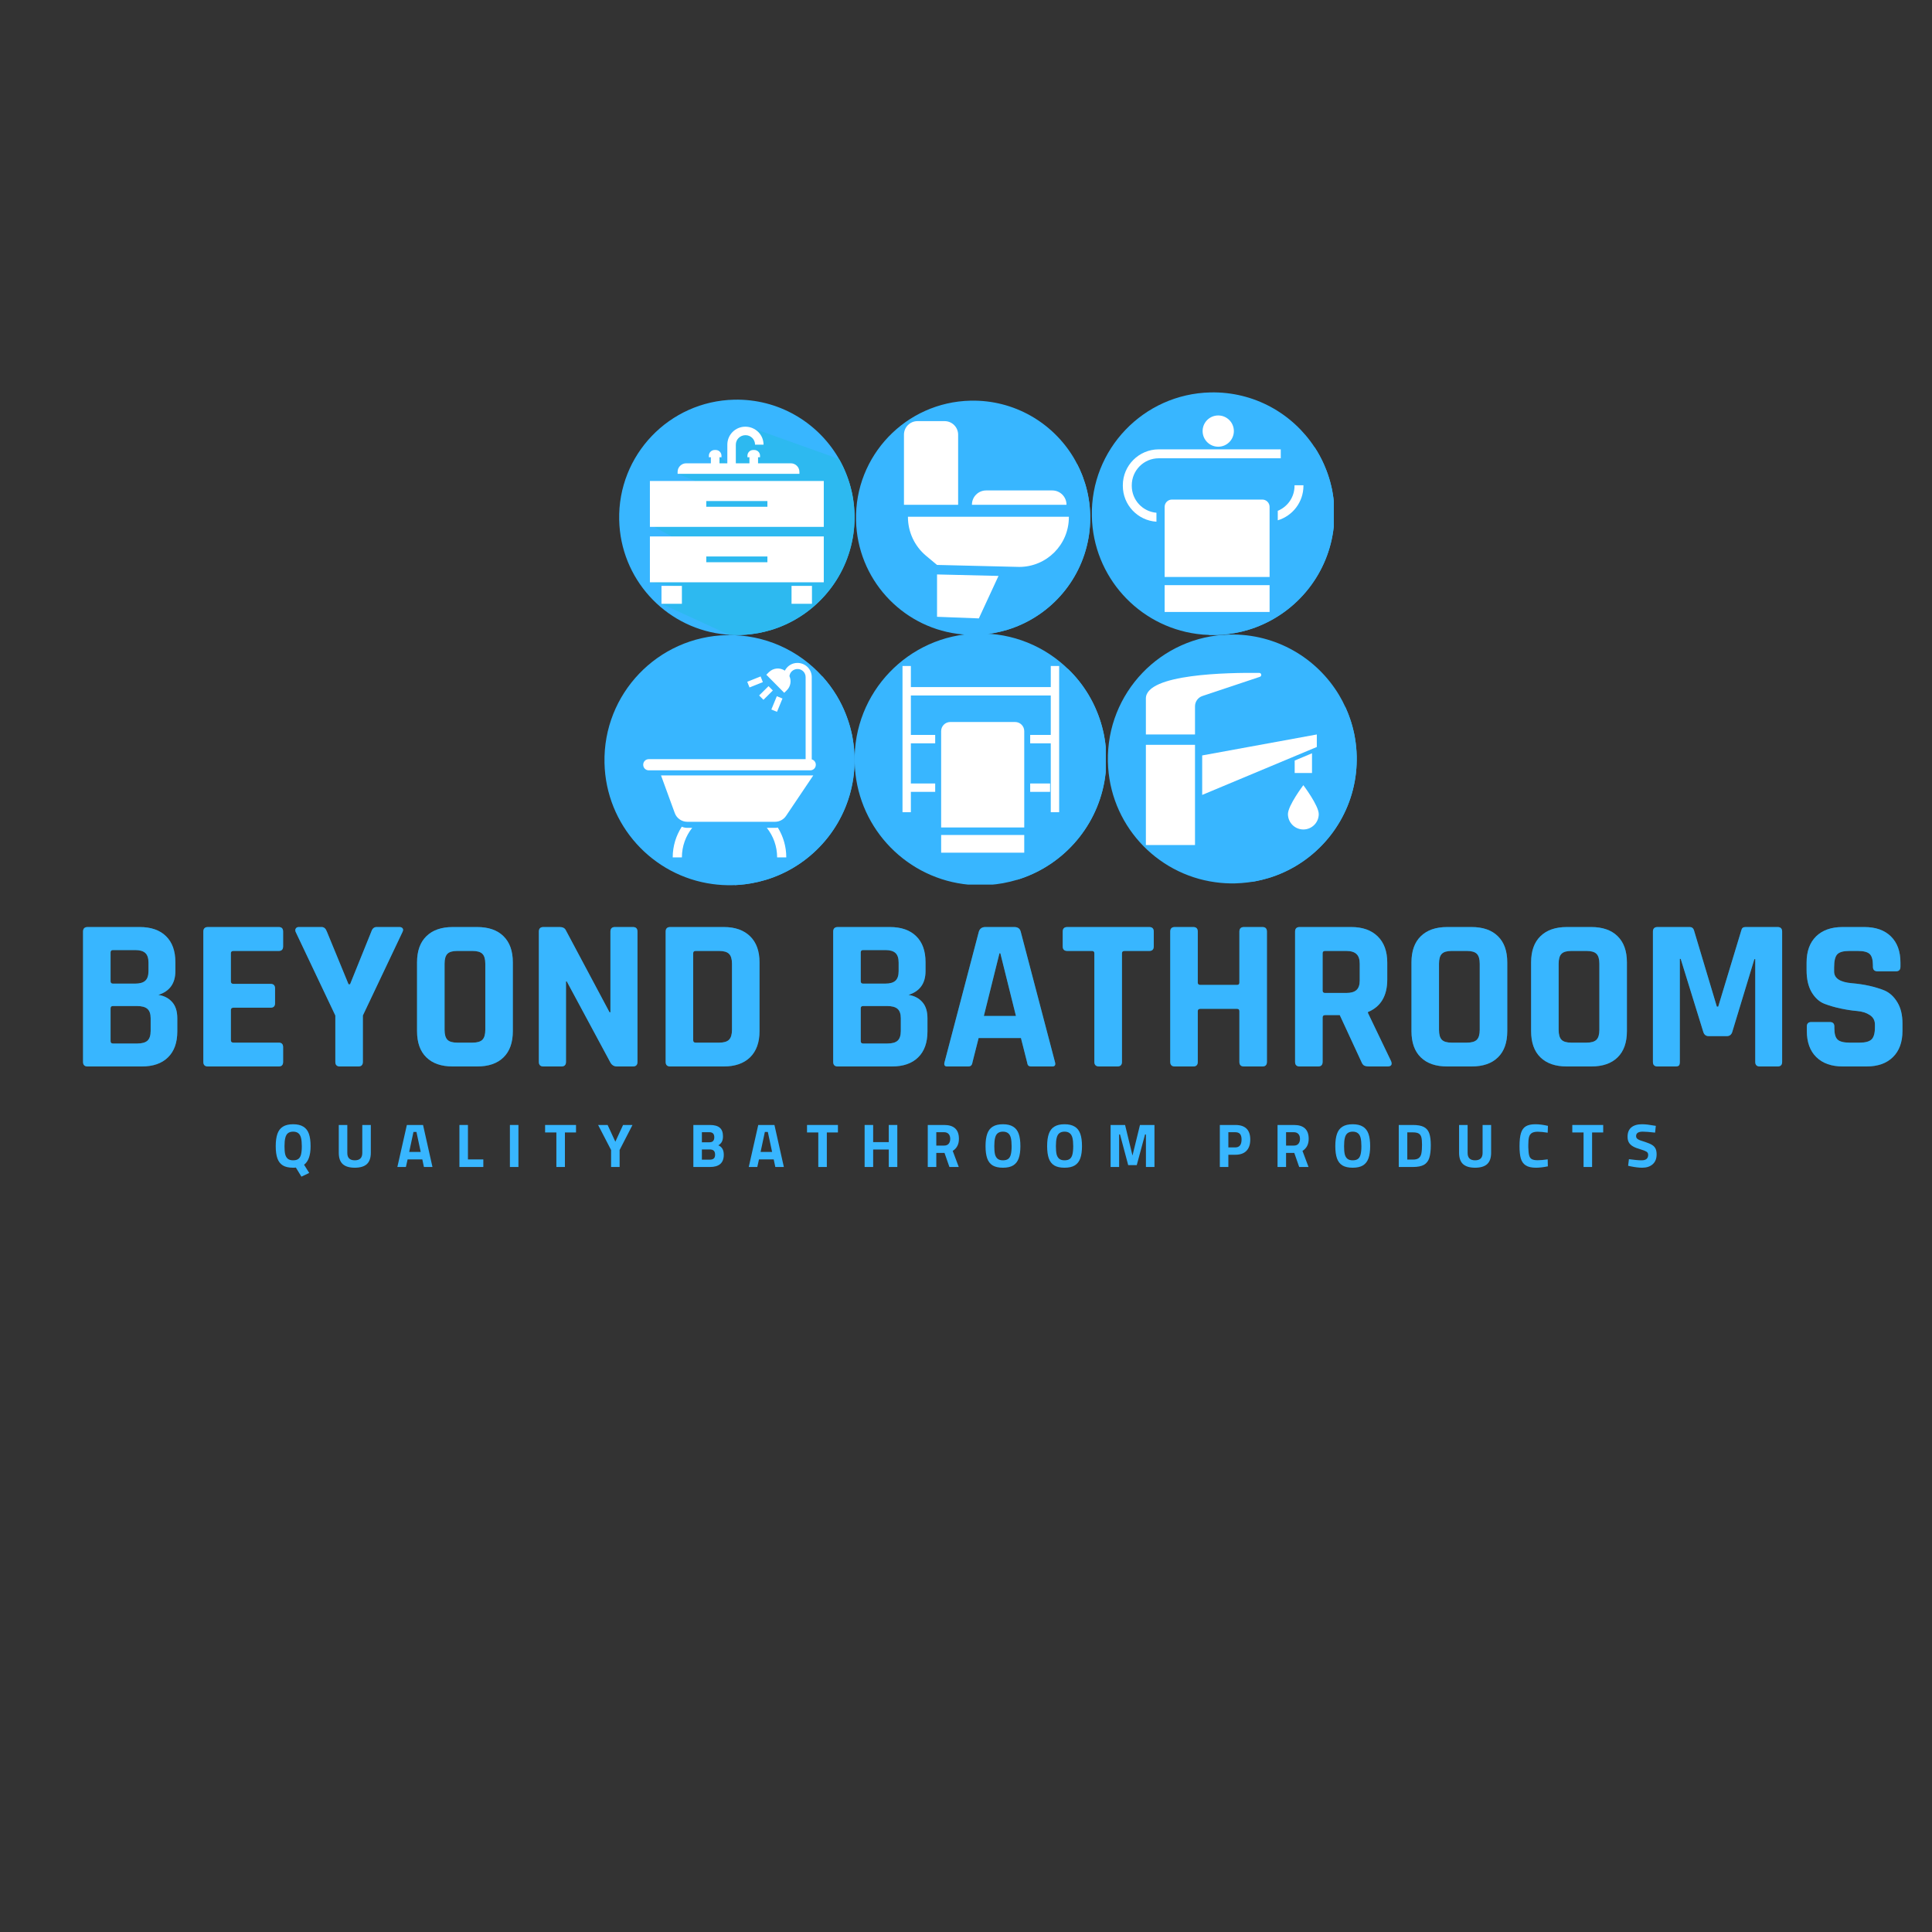 <svg xmlns="http://www.w3.org/2000/svg" xmlns:xlink="http://www.w3.org/1999/xlink" width="500" zoomAndPan="magnify" viewBox="0 0 375 375" height="500" preserveAspectRatio="xMidYMid meet" version="1.0"><rect x="0" y="0" width="375" height="375" fill="#333333" stroke="none"/><defs><g/><clipPath id="370afa9c4e"><path d="M 120.18 77.574 L 165.863 77.574 L 165.863 123.266 L 120.18 123.266 Z M 120.18 77.574 " clip-rule="nonzero"/></clipPath><clipPath id="e34eb7ec44"><path d="M 126.137 83.094 L 165.863 83.094 L 165.863 123.266 L 126.137 123.266 Z M 126.137 83.094 " clip-rule="nonzero"/></clipPath><clipPath id="4f9e1dfab1"><path d="M 166 77.574 L 211.625 77.574 L 211.625 123.324 L 166 123.324 Z M 166 77.574 " clip-rule="nonzero"/></clipPath><clipPath id="6740e7c257"><path d="M 175.445 81.98 L 211.609 81.98 L 211.609 122.957 L 175.445 122.957 Z M 175.445 81.98 " clip-rule="nonzero"/></clipPath><clipPath id="ed75922308"><path d="M 117.328 123.273 L 165.871 123.273 L 165.871 171.82 L 117.328 171.82 Z M 117.328 123.273 " clip-rule="nonzero"/></clipPath><clipPath id="7889facc76"><path d="M 126.352 129.395 L 165.871 129.395 L 165.871 171.801 L 126.352 171.801 Z M 126.352 129.395 " clip-rule="nonzero"/></clipPath><clipPath id="b6fc529432"><path d="M 211.633 76 L 258.883 76 L 258.883 123.238 L 211.633 123.238 Z M 211.633 76 " clip-rule="nonzero"/></clipPath><clipPath id="8258b57d9f"><path d="M 218.609 81.273 L 258.883 81.273 L 258.883 123.238 L 218.609 123.238 Z M 218.609 81.273 " clip-rule="nonzero"/></clipPath><clipPath id="089b2a6c57"><path d="M 215 123 L 263.496 123 L 263.496 171.703 L 215 171.703 Z M 215 123 " clip-rule="nonzero"/></clipPath><clipPath id="12bf02e874"><path d="M 222.402 130.609 L 263.34 130.609 L 263.34 171.176 L 222.402 171.176 Z M 222.402 130.609 " clip-rule="nonzero"/></clipPath><clipPath id="a98dfe6013"><path d="M 165.879 122.953 L 214.625 122.953 L 214.625 171.703 L 165.879 171.703 Z M 165.879 122.953 " clip-rule="nonzero"/></clipPath><clipPath id="1f1a469918"><path d="M 176.422 129.254 L 214.625 129.254 L 214.625 170.754 L 176.422 170.754 Z M 176.422 129.254 " clip-rule="nonzero"/></clipPath></defs><g clip-path="url(#370afa9c4e)"><path fill="#38b6ff" d="M 165.859 99.918 C 165.879 100.926 165.84 101.91 165.734 102.883 C 164.801 111.574 158.988 118.836 151.039 121.816 C 150.816 121.902 150.586 121.98 150.359 122.059 C 150.129 122.137 149.902 122.207 149.668 122.281 C 148.836 122.527 147.98 122.738 147.117 122.895 C 147.105 122.895 147.086 122.898 147.074 122.898 C 146.676 122.973 146.281 123.031 145.879 123.082 C 145.105 123.18 144.316 123.238 143.527 123.258 C 142.848 123.273 142.172 123.258 141.512 123.215 C 140.973 123.18 140.441 123.121 139.914 123.051 C 128.973 121.566 120.434 112.305 120.184 100.918 C 119.902 88.305 129.906 77.859 142.52 77.578 C 151.031 77.395 158.559 81.883 162.641 88.711 C 162.719 88.84 162.789 88.969 162.863 89.102 C 163.391 90.016 163.855 90.977 164.238 91.961 C 164.262 92.008 164.277 92.055 164.293 92.098 C 164.34 92.199 164.379 92.297 164.41 92.398 C 164.75 93.301 165.039 94.23 165.258 95.184 C 165.312 95.398 165.355 95.629 165.41 95.848 C 165.461 96.117 165.516 96.387 165.555 96.652 L 165.555 96.66 C 165.734 97.723 165.836 98.816 165.859 99.918 " fill-opacity="1" fill-rule="nonzero"/></g><g clip-path="url(#e34eb7ec44)"><path fill="#2db9f0" d="M 165.859 99.918 C 165.879 100.926 165.84 101.91 165.734 102.883 C 164.801 111.574 158.988 118.836 151.039 121.816 C 150.816 121.902 150.586 121.98 150.359 122.059 C 150.129 122.137 149.902 122.207 149.668 122.281 C 148.836 122.527 147.98 122.738 147.117 122.895 C 147.105 122.895 147.086 122.898 147.074 122.898 C 146.676 122.973 146.281 123.031 145.879 123.082 C 145.105 123.18 144.316 123.238 143.527 123.258 C 142.848 123.273 142.172 123.258 141.516 123.215 L 128.391 117.199 L 130.832 113.715 L 126.145 113.023 L 130.375 104.121 L 126.953 102.266 L 126.145 101.828 L 134.969 93.359 L 131.527 91.969 L 138.285 90.23 L 138.75 87.977 L 139.703 88.742 L 141.176 89.926 L 141.828 89.965 L 142.043 85.82 L 146.078 83.105 L 162.863 89.102 C 163.391 90.016 163.855 90.977 164.238 91.961 C 164.262 92.008 164.281 92.055 164.293 92.098 C 164.34 92.199 164.379 92.297 164.41 92.398 C 164.75 93.301 165.039 94.23 165.258 95.184 C 165.312 95.398 165.355 95.629 165.41 95.848 C 165.461 96.117 165.516 96.383 165.555 96.652 L 165.555 96.66 C 165.734 97.723 165.836 98.816 165.859 99.918 " fill-opacity="1" fill-rule="nonzero"/></g><path fill="#ffffff" d="M 148.953 109.129 L 137.086 109.129 L 137.086 108.012 L 148.953 108.012 Z M 126.145 104.121 L 126.145 113.023 L 159.895 113.023 L 159.895 104.121 L 126.145 104.121 " fill-opacity="1" fill-rule="nonzero"/><path fill="#ffffff" d="M 148.953 98.363 L 137.086 98.363 L 137.086 97.254 L 148.953 97.254 Z M 126.145 93.359 L 126.145 102.266 L 159.895 102.266 L 159.895 93.359 L 126.145 93.359 " fill-opacity="1" fill-rule="nonzero"/><path fill="#ffffff" d="M 155.168 91.598 C 155.168 90.676 154.422 89.926 153.496 89.926 L 147.137 89.926 L 147.137 88.746 L 147.523 88.746 L 147.523 88.453 C 147.523 87.84 147.027 87.344 146.41 87.344 L 146.188 87.344 C 145.574 87.344 145.078 87.84 145.078 88.453 L 145.078 88.746 L 145.465 88.746 L 145.465 89.926 L 142.824 89.926 L 142.824 86.309 C 142.824 85.293 143.648 84.469 144.715 84.469 C 145.73 84.469 146.555 85.293 146.555 86.309 L 148.203 86.309 C 148.203 84.383 146.641 82.82 144.664 82.82 C 142.738 82.82 141.176 84.383 141.176 86.309 L 141.176 89.926 L 139.652 89.926 L 139.652 88.746 L 140.039 88.746 L 140.039 88.453 C 140.039 87.84 139.539 87.344 138.926 87.344 L 138.703 87.344 C 138.09 87.344 137.594 87.84 137.594 88.453 L 137.594 88.746 L 137.98 88.746 L 137.98 89.926 L 133.191 89.926 C 132.27 89.926 131.523 90.676 131.523 91.598 L 131.523 91.965 L 155.168 91.965 L 155.168 91.598 " fill-opacity="1" fill-rule="nonzero"/><path fill="#ffffff" d="M 128.395 117.195 L 132.355 117.195 L 132.355 113.719 L 128.395 113.719 L 128.395 117.195 " fill-opacity="1" fill-rule="nonzero"/><path fill="#ffffff" d="M 153.637 117.195 L 157.602 117.195 L 157.602 113.719 L 153.637 113.719 L 153.637 117.195 " fill-opacity="1" fill-rule="nonzero"/><g clip-path="url(#4f9e1dfab1)"><path fill="#38b6ff" d="M 211.605 100 C 211.625 101 211.586 101.98 211.484 102.949 C 210.555 111.598 204.766 118.824 196.855 121.789 C 196.637 121.875 196.41 121.953 196.18 122.031 C 195.953 122.109 195.727 122.18 195.492 122.25 C 194.664 122.496 193.812 122.707 192.957 122.863 C 192.945 122.863 192.926 122.867 192.91 122.867 C 192.75 122.902 192.578 122.926 192.418 122.945 C 192.188 122.984 191.957 123.02 191.723 123.051 C 190.953 123.148 190.168 123.207 189.383 123.227 C 188.16 123.25 186.957 123.18 185.785 123.02 C 174.898 121.543 166.402 112.324 166.156 100.992 C 165.875 88.441 175.828 78.047 188.379 77.77 C 196.852 77.586 204.34 82.051 208.402 88.844 C 208.637 89.242 208.863 89.652 209.07 90.066 C 209.414 90.723 209.723 91.395 209.996 92.082 C 210.016 92.129 210.031 92.172 210.047 92.219 C 210.09 92.316 210.129 92.414 210.164 92.516 C 210.5 93.414 210.785 94.336 211.008 95.285 C 211.059 95.5 211.105 95.73 211.156 95.949 C 211.211 96.215 211.262 96.484 211.301 96.75 L 211.301 96.754 C 211.484 97.816 211.582 98.902 211.605 100 " fill-opacity="1" fill-rule="nonzero"/></g><g clip-path="url(#6740e7c257)"><path fill="#38b6ff" d="M 211.605 100 C 211.625 101 211.586 101.98 211.484 102.949 C 210.555 111.598 204.77 118.824 196.855 121.789 C 196.637 121.875 196.406 121.953 196.18 122.031 C 195.953 122.109 195.727 122.18 195.492 122.25 C 194.664 122.496 193.812 122.707 192.957 122.863 C 192.945 122.863 192.926 122.867 192.91 122.867 C 192.75 122.902 192.578 122.926 192.418 122.945 L 181.879 119.723 L 187.84 111.641 L 181.879 109.652 L 193.809 109.938 L 183.609 100.5 L 182.957 100.297 L 175.457 97.977 L 184.449 81.988 L 209.07 90.066 C 209.414 90.723 209.723 91.395 209.992 92.082 C 210.012 92.129 210.031 92.172 210.047 92.219 C 210.09 92.316 210.129 92.414 210.164 92.52 C 210.5 93.414 210.785 94.336 211.008 95.285 C 211.059 95.5 211.105 95.73 211.156 95.949 C 211.211 96.215 211.262 96.484 211.301 96.75 L 211.301 96.754 C 211.484 97.816 211.582 98.902 211.605 100 " fill-opacity="1" fill-rule="nonzero"/></g><path fill="#ffffff" d="M 185.973 97.977 L 175.457 97.977 L 175.457 84.371 C 175.457 82.918 176.633 81.742 178.086 81.742 L 183.344 81.742 C 184.797 81.742 185.973 82.918 185.973 84.371 L 185.973 97.977 " fill-opacity="1" fill-rule="nonzero"/><path fill="#ffffff" d="M 181.875 109.652 L 197.82 110.039 C 203.148 110.039 207.465 105.723 207.465 100.395 L 207.465 100.297 L 176.23 100.297 L 176.23 100.344 C 176.23 103.254 177.52 106.016 179.754 107.883 L 181.875 109.652 " fill-opacity="1" fill-rule="nonzero"/><path fill="#ffffff" d="M 181.879 111.5 L 181.879 119.719 L 189.992 120.031 L 193.809 111.785 L 181.879 111.5 " fill-opacity="1" fill-rule="nonzero"/><path fill="#ffffff" d="M 207.004 97.977 L 188.652 97.977 L 188.652 97.949 C 188.652 96.43 189.887 95.195 191.406 95.195 L 204.246 95.195 C 205.77 95.195 207.004 96.43 207.004 97.949 L 207.004 97.977 " fill-opacity="1" fill-rule="nonzero"/><g clip-path="url(#ed75922308)"><path fill="#38b6ff" d="M 165.863 147.016 C 165.887 148.086 165.844 149.133 165.734 150.168 C 164.742 159.398 158.562 167.117 150.117 170.281 C 149.879 170.371 149.637 170.457 149.395 170.539 C 149.152 170.621 148.91 170.699 148.66 170.773 C 147.777 171.039 146.867 171.262 145.953 171.426 C 145.938 171.426 145.918 171.434 145.902 171.434 C 145.48 171.512 145.062 171.574 144.633 171.629 C 143.992 171.711 143.336 171.766 142.684 171.797 C 142.5 171.801 142.312 171.809 142.133 171.816 C 140.828 171.844 139.543 171.766 138.297 171.594 C 126.668 170.02 117.598 160.176 117.332 148.078 C 117.035 134.676 127.66 123.574 141.066 123.277 C 148.438 123.117 155.105 126.254 159.668 131.344 C 160.707 132.504 161.637 133.758 162.445 135.105 C 163.098 136.203 163.672 137.359 164.145 138.562 C 164.164 138.609 164.188 138.66 164.199 138.707 C 164.25 138.812 164.289 138.914 164.324 139.027 C 164.684 139.984 164.992 140.969 165.227 141.984 C 165.281 142.211 165.332 142.457 165.387 142.691 C 165.441 142.977 165.496 143.262 165.539 143.547 L 165.539 143.551 C 165.734 144.684 165.836 145.844 165.863 147.016 " fill-opacity="1" fill-rule="nonzero"/></g><g clip-path="url(#7889facc76)"><path fill="#38b6ff" d="M 165.863 147.016 C 165.887 148.086 165.844 149.133 165.734 150.168 C 164.742 159.398 158.562 167.117 150.117 170.281 C 149.879 170.371 149.637 170.457 149.395 170.539 C 149.152 170.621 148.91 170.699 148.66 170.773 C 147.777 171.039 146.867 171.262 145.953 171.426 C 145.938 171.426 145.918 171.434 145.902 171.434 C 145.48 171.512 145.062 171.574 144.633 171.629 C 143.992 171.711 143.336 171.766 142.684 171.797 L 131.332 166.418 L 134 160.684 L 134.027 160.629 L 132.332 159.273 L 131.332 158.477 L 131.332 150.516 L 128.059 149.52 L 126.355 149.008 L 156.094 149.008 L 156.711 148.238 L 156.785 138.07 L 156.84 137.207 L 156.371 136.93 L 152.219 134.48 L 151.594 130.918 L 153.281 130.168 L 154.934 129.398 L 157.215 130.094 L 159.668 131.344 C 160.707 132.504 161.637 133.758 162.445 135.105 C 163.098 136.203 163.672 137.359 164.145 138.562 C 164.164 138.609 164.188 138.66 164.199 138.707 C 164.25 138.812 164.289 138.914 164.324 139.027 C 164.684 139.984 164.992 140.969 165.227 141.984 C 165.281 142.211 165.332 142.457 165.387 142.691 C 165.441 142.977 165.496 143.262 165.539 143.547 L 165.539 143.551 C 165.734 144.684 165.836 145.844 165.863 147.016 " fill-opacity="1" fill-rule="nonzero"/></g><path fill="#ffffff" d="M 130.973 157.812 C 131.344 158.828 132.312 159.508 133.395 159.508 L 150.43 159.508 C 151.289 159.508 152.09 159.078 152.57 158.367 L 157.855 150.512 L 128.305 150.512 L 130.973 157.812 " fill-opacity="1" fill-rule="nonzero"/><path fill="#ffffff" d="M 157.559 147.395 L 157.559 131.418 C 157.559 129.902 156.328 128.672 154.77 128.672 C 153.707 128.672 152.793 129.285 152.336 130.172 C 151.391 129.531 150.094 129.629 149.25 130.461 L 148.742 130.965 L 152.219 134.477 L 152.727 133.973 C 153.473 133.234 153.637 132.137 153.23 131.234 C 153.32 130.461 153.977 129.855 154.812 129.855 C 155.672 129.855 156.371 130.555 156.371 131.418 L 156.371 147.352 L 125.922 147.352 C 125.328 147.352 124.848 147.832 124.848 148.426 L 124.848 148.449 C 124.848 149.043 125.328 149.523 125.922 149.523 L 157.273 149.523 C 157.867 149.523 158.348 149.043 158.348 148.449 L 158.348 148.426 C 158.348 147.93 158.012 147.52 157.559 147.395 " fill-opacity="1" fill-rule="nonzero"/><path fill="#ffffff" d="M 132.336 160.461 C 131.223 162.18 130.574 164.223 130.574 166.418 L 132.355 166.418 C 132.355 164.254 133.102 162.262 134.352 160.684 L 133.395 160.684 C 133.02 160.684 132.664 160.609 132.336 160.461 " fill-opacity="1" fill-rule="nonzero"/><path fill="#ffffff" d="M 150.43 160.684 L 148.84 160.684 C 150.09 162.262 150.84 164.254 150.84 166.418 L 152.617 166.418 C 152.617 164.289 152.012 162.309 150.969 160.625 C 150.797 160.668 150.613 160.684 150.43 160.684 " fill-opacity="1" fill-rule="nonzero"/><path fill="#ffffff" d="M 148.07 132.398 L 147.633 131.297 L 145.039 132.332 L 145.48 133.434 L 148.07 132.398 " fill-opacity="1" fill-rule="nonzero"/><path fill="#ffffff" d="M 151.879 135.582 L 150.781 135.133 L 149.719 137.715 L 150.816 138.164 L 151.879 135.582 " fill-opacity="1" fill-rule="nonzero"/><path fill="#ffffff" d="M 147.348 134.988 L 148.184 135.832 L 150.008 134.023 L 149.172 133.18 L 147.348 134.988 " fill-opacity="1" fill-rule="nonzero"/><g clip-path="url(#b6fc529432)"><path fill="#38b6ff" d="M 259.008 99.195 C 259.027 100.23 258.988 101.25 258.879 102.254 C 257.918 111.207 251.926 118.695 243.73 121.766 C 243.5 121.852 243.266 121.934 243.031 122.016 C 242.793 122.094 242.559 122.168 242.316 122.242 C 241.461 122.5 240.578 122.715 239.691 122.875 C 239.676 122.875 239.656 122.883 239.645 122.883 C 239.23 122.957 238.828 123.016 238.41 123.07 C 237.617 123.172 236.801 123.234 235.988 123.254 C 235.574 123.262 235.164 123.262 234.762 123.246 C 233.914 123.227 233.086 123.152 232.262 123.039 C 220.984 121.508 212.184 111.961 211.93 100.227 C 211.641 87.223 221.949 76.457 234.949 76.168 C 243.395 75.984 250.895 80.262 255.195 86.859 C 255.363 87.117 255.531 87.379 255.688 87.641 C 256.32 88.707 256.879 89.828 257.336 90.996 C 257.359 91.043 257.379 91.09 257.391 91.137 C 257.438 91.238 257.48 91.336 257.512 91.445 C 257.863 92.375 258.16 93.332 258.387 94.312 C 258.441 94.535 258.488 94.773 258.543 95 C 258.598 95.277 258.652 95.555 258.691 95.828 L 258.691 95.836 C 258.879 96.934 258.98 98.059 259.008 99.195 " fill-opacity="1" fill-rule="nonzero"/></g><g clip-path="url(#8258b57d9f)"><path fill="#38b6ff" d="M 259.008 99.195 C 259.027 100.23 258.988 101.25 258.879 102.254 C 257.918 111.207 251.926 118.695 243.73 121.766 C 243.5 121.852 243.266 121.934 243.031 122.016 C 242.793 122.094 242.559 122.168 242.316 122.242 C 241.461 122.5 240.578 122.715 239.691 122.875 C 239.676 122.875 239.656 122.883 239.645 122.883 C 239.23 122.957 238.828 123.016 238.41 123.07 C 237.617 123.172 236.801 123.234 235.988 123.254 C 235.574 123.262 235.164 123.262 234.762 123.246 L 226.055 118.781 L 231.262 113.578 L 226.055 111.988 L 226.418 103.148 L 226.055 102.898 L 223.449 101.129 L 219.57 98.48 L 218.613 94.188 L 220.352 91.621 L 220.832 90.922 L 220.871 90.859 L 220.879 90.859 C 220.891 90.848 220.902 90.824 220.918 90.812 L 221.551 90.188 C 221.562 90.172 221.57 90.16 221.586 90.152 L 223.867 87.871 L 236.457 87.871 L 238.809 87.438 L 237.973 87.219 L 235.844 86.645 C 235.832 86.637 235.816 86.637 235.805 86.637 L 238.328 81.285 L 255.195 86.859 C 255.363 87.117 255.531 87.379 255.688 87.641 C 256.32 88.707 256.879 89.828 257.336 90.996 C 257.359 91.043 257.379 91.09 257.391 91.137 C 257.438 91.238 257.48 91.336 257.512 91.445 C 257.863 92.375 258.16 93.332 258.387 94.312 C 258.441 94.535 258.488 94.773 258.543 95 C 258.598 95.277 258.652 95.555 258.691 95.828 L 258.691 95.836 C 258.879 96.934 258.98 98.059 259.008 99.195 " fill-opacity="1" fill-rule="nonzero"/></g><path fill="#ffffff" d="M 219.676 94.188 L 219.676 94.309 C 219.676 97.051 221.785 99.305 224.465 99.523 L 224.465 101.262 C 220.832 101.035 217.941 98.004 217.941 94.309 L 217.941 94.188 C 217.941 90.344 221.07 87.219 224.91 87.219 L 248.594 87.219 L 248.594 88.953 L 224.91 88.953 C 222.023 88.953 219.676 91.301 219.676 94.188 " fill-opacity="1" fill-rule="nonzero"/><path fill="#ffffff" d="M 252.996 94.188 L 252.996 94.309 C 252.996 97.461 250.895 100.129 248.016 100.992 L 248.016 99.148 C 249.922 98.367 251.266 96.496 251.266 94.309 L 251.266 94.188 L 252.996 94.188 " fill-opacity="1" fill-rule="nonzero"/><path fill="#ffffff" d="M 239.492 83.672 C 239.492 85.348 238.133 86.707 236.457 86.707 C 234.781 86.707 233.426 85.348 233.426 83.672 C 233.426 81.996 234.781 80.641 236.457 80.641 C 238.133 80.641 239.492 81.996 239.492 83.672 " fill-opacity="1" fill-rule="nonzero"/><path fill="#ffffff" d="M 246.426 111.992 L 226.055 111.992 L 226.055 98.383 C 226.055 97.602 226.691 96.965 227.473 96.965 L 245.008 96.965 C 245.793 96.965 246.426 97.602 246.426 98.383 L 246.426 111.992 " fill-opacity="1" fill-rule="nonzero"/><path fill="#ffffff" d="M 246.426 118.781 L 226.055 118.781 L 226.055 113.578 L 246.426 113.578 L 246.426 118.781 " fill-opacity="1" fill-rule="nonzero"/><g clip-path="url(#089b2a6c57)"><path fill="#38b6ff" d="M 263.336 146.785 C 263.355 147.848 263.312 148.891 263.203 149.922 C 262.215 159.105 256.07 166.789 247.664 169.938 C 247.43 170.027 247.188 170.109 246.945 170.191 C 246.703 170.273 246.461 170.352 246.211 170.426 C 245.336 170.688 244.43 170.91 243.52 171.078 C 243.504 171.078 243.484 171.082 243.469 171.082 C 243.32 171.109 243.172 171.137 243.023 171.16 C 242.754 171.199 242.484 171.242 242.207 171.277 C 241.391 171.379 240.555 171.441 239.719 171.465 C 238.422 171.492 237.145 171.414 235.902 171.242 C 224.332 169.676 215.305 159.879 215.043 147.844 C 214.746 134.504 225.32 123.461 238.656 123.164 C 247.656 122.973 255.613 127.715 259.93 134.934 C 260.379 135.688 260.785 136.465 261.152 137.27 C 261.316 137.633 261.477 138 261.621 138.371 C 261.641 138.422 261.664 138.469 261.676 138.52 C 261.727 138.621 261.766 138.727 261.801 138.836 C 262.16 139.789 262.465 140.77 262.699 141.777 C 262.754 142.004 262.801 142.246 262.859 142.48 C 262.914 142.766 262.969 143.047 263.012 143.332 L 263.012 143.34 C 263.203 144.465 263.309 145.617 263.336 146.785 " fill-opacity="1" fill-rule="nonzero"/></g><g clip-path="url(#12bf02e874)"><path fill="#38b6ff" d="M 263.336 146.785 C 263.355 147.848 263.312 148.891 263.203 149.922 C 262.215 159.105 256.07 166.789 247.664 169.938 C 247.43 170.027 247.188 170.109 246.945 170.191 C 246.703 170.273 246.461 170.352 246.211 170.426 C 245.336 170.688 244.43 170.91 243.52 171.078 C 243.504 171.078 243.484 171.082 243.469 171.082 C 243.32 171.109 243.172 171.137 243.023 171.16 L 222.414 164.02 L 227.184 144.566 L 222.414 142.559 L 233.344 132.578 L 244.426 130.609 L 244.68 130.715 L 261.152 137.27 C 261.316 137.633 261.477 138 261.621 138.371 C 261.641 138.422 261.664 138.469 261.676 138.52 C 261.727 138.621 261.766 138.727 261.801 138.836 C 262.16 139.789 262.465 140.77 262.699 141.777 C 262.754 142.004 262.801 142.246 262.859 142.484 C 262.914 142.766 262.969 143.047 263.012 143.332 L 263.012 143.34 C 263.203 144.465 263.309 145.617 263.336 146.785 " fill-opacity="1" fill-rule="nonzero"/></g><path fill="#ffffff" d="M 231.949 164.02 L 222.414 164.02 L 222.414 144.57 L 231.949 144.57 L 231.949 164.02 " fill-opacity="1" fill-rule="nonzero"/><path fill="#ffffff" d="M 255.594 144.988 L 233.344 154.293 L 233.344 146.629 L 255.594 142.559 L 255.594 144.988 " fill-opacity="1" fill-rule="nonzero"/><path fill="#ffffff" d="M 254.66 146.211 L 254.66 150.039 L 251.297 150.039 L 251.297 147.621 L 254.66 146.211 " fill-opacity="1" fill-rule="nonzero"/><path fill="#ffffff" d="M 244.426 130.613 C 238.434 130.539 222.414 130.785 222.414 135.574 L 222.414 142.559 L 231.949 142.559 L 231.949 137.094 C 231.949 136.184 232.531 135.379 233.391 135.094 L 244.539 131.371 C 244.953 131.23 244.863 130.617 244.426 130.613 " fill-opacity="1" fill-rule="nonzero"/><path fill="#ffffff" d="M 255.969 158.012 C 255.969 159.66 254.629 161 252.977 161 C 251.328 161 249.988 159.66 249.988 158.012 C 249.988 156.359 252.977 152.402 252.977 152.402 C 252.977 152.402 255.969 156.359 255.969 158.012 " fill-opacity="1" fill-rule="nonzero"/><g clip-path="url(#a98dfe6013)"><path fill="#38b6ff" d="M 214.742 147.387 C 214.742 148.277 214.691 149.16 214.602 150.027 C 213.602 159.316 207.383 167.086 198.883 170.273 C 198.645 170.363 198.398 170.445 198.156 170.531 C 197.93 170.609 197.707 170.676 197.477 170.746 C 197.457 170.754 197.434 170.762 197.414 170.77 C 196.527 171.035 195.613 171.258 194.691 171.426 C 194.676 171.426 194.656 171.434 194.641 171.434 C 194.215 171.508 193.797 171.57 193.363 171.629 C 192.539 171.73 191.691 171.797 190.848 171.816 C 189.535 171.844 188.242 171.766 186.984 171.594 C 175.281 170.008 166.152 160.102 165.887 147.922 C 165.586 134.434 176.281 123.262 189.77 122.961 C 196.598 122.812 202.828 125.477 207.355 129.898 C 208.871 131.363 210.191 133.035 211.289 134.867 C 211.945 135.969 212.527 137.137 213 138.344 C 213.023 138.395 213.043 138.441 213.059 138.492 C 213.105 138.598 213.148 138.699 213.184 138.812 C 213.547 139.777 213.852 140.77 214.09 141.789 C 214.148 142.02 214.195 142.266 214.25 142.5 C 214.309 142.789 214.363 143.074 214.406 143.359 L 214.406 143.367 C 214.602 144.508 214.707 145.672 214.734 146.855 C 214.734 147.027 214.742 147.211 214.742 147.387 " fill-opacity="1" fill-rule="nonzero"/></g><g clip-path="url(#1f1a469918)"><path fill="#38b6ff" d="M 214.742 147.387 C 214.742 148.277 214.691 149.16 214.602 150.027 C 213.602 159.316 207.383 167.086 198.883 170.273 C 198.645 170.363 198.398 170.445 198.156 170.531 C 197.934 170.609 197.707 170.676 197.477 170.746 L 182.672 165.508 L 187.473 162.07 L 183.164 160.609 L 182.672 160.367 L 176.797 157.465 L 176.426 157.285 L 176.426 129.27 L 176.797 129.367 L 191.434 133.363 L 203.953 133.363 L 205.582 129.27 L 207.355 129.898 C 208.871 131.363 210.191 133.035 211.289 134.867 C 211.945 135.969 212.527 137.137 213 138.344 C 213.023 138.395 213.043 138.441 213.059 138.492 C 213.105 138.598 213.148 138.699 213.184 138.812 C 213.547 139.777 213.852 140.77 214.09 141.789 C 214.148 142.02 214.195 142.262 214.25 142.5 C 214.309 142.789 214.363 143.074 214.406 143.359 L 214.406 143.367 C 214.602 144.508 214.707 145.672 214.734 146.855 C 214.734 147.027 214.742 147.211 214.742 147.387 " fill-opacity="1" fill-rule="nonzero"/></g><path fill="#ffffff" d="M 203.953 129.27 L 203.953 133.363 L 176.797 133.363 L 176.797 129.27 L 175.176 129.27 L 175.176 157.648 L 176.797 157.648 L 176.797 153.699 L 181.52 153.699 L 181.52 152.074 L 176.797 152.074 L 176.797 144.277 L 181.52 144.277 L 181.52 142.648 L 176.797 142.648 L 176.797 134.992 L 203.953 134.992 L 203.953 142.648 L 199.957 142.648 L 199.957 144.277 L 203.953 144.277 L 203.953 157.648 L 205.582 157.648 L 205.582 129.27 Z M 199.957 152.074 L 199.957 153.699 L 203.82 153.699 L 203.82 152.074 L 199.957 152.074 " fill-opacity="1" fill-rule="nonzero"/><path fill="#ffffff" d="M 198.805 160.609 L 182.676 160.609 L 182.676 141.91 C 182.676 140.934 183.469 140.141 184.445 140.141 L 197.035 140.141 C 198.012 140.141 198.805 140.934 198.805 141.91 L 198.805 160.609 " fill-opacity="1" fill-rule="nonzero"/><path fill="#ffffff" d="M 198.805 165.504 L 182.676 165.504 L 182.676 162.07 L 198.805 162.07 L 198.805 165.504 " fill-opacity="1" fill-rule="nonzero"/><g fill="#2db9f0" fill-opacity="0.4"><g transform="translate(13.384, 207)"><g><path d="M 8.547 -4.453 L 13.25 -4.453 C 14.176 -4.453 14.844 -4.641 15.25 -5.016 C 15.656 -5.398 15.859 -6.031 15.859 -6.906 L 15.859 -9.344 C 15.859 -10.207 15.645 -10.82 15.219 -11.188 C 14.801 -11.551 14.117 -11.734 13.172 -11.734 L 8.547 -11.734 C 8.234 -11.734 8.078 -11.582 8.078 -11.281 L 8.078 -4.922 C 8.078 -4.609 8.234 -4.453 8.547 -4.453 Z M 8.547 -16.078 L 12.828 -16.078 C 13.734 -16.078 14.395 -16.266 14.812 -16.641 C 15.227 -17.016 15.438 -17.641 15.438 -18.516 L 15.438 -20.156 C 15.438 -21.02 15.234 -21.641 14.828 -22.016 C 14.422 -22.398 13.77 -22.594 12.875 -22.594 L 8.547 -22.594 C 8.234 -22.594 8.078 -22.441 8.078 -22.141 L 8.078 -16.531 C 8.078 -16.227 8.234 -16.078 8.547 -16.078 Z M 2.734 -0.891 L 2.734 -26.172 C 2.734 -26.766 3.031 -27.062 3.625 -27.062 L 13.719 -27.062 C 15.938 -27.062 17.645 -26.469 18.844 -25.281 C 20.051 -24.102 20.656 -22.422 20.656 -20.234 L 20.656 -18.516 C 20.656 -16.129 19.551 -14.586 17.344 -13.891 C 18.457 -13.723 19.348 -13.266 20.016 -12.516 C 20.691 -11.773 21.031 -10.719 21.031 -9.344 L 21.031 -6.812 C 21.031 -4.625 20.426 -2.941 19.219 -1.766 C 18.02 -0.586 16.328 0 14.141 0 L 3.625 0 C 3.031 0 2.734 -0.297 2.734 -0.891 Z M 2.734 -0.891 "/></g></g></g><g fill="#2db9f0" fill-opacity="0.4"><g transform="translate(36.733, 207)"><g><path d="M 17.375 0 L 3.625 0 C 3.031 0 2.734 -0.297 2.734 -0.891 L 2.734 -26.172 C 2.734 -26.766 3.031 -27.062 3.625 -27.062 L 17.375 -27.062 C 17.938 -27.062 18.219 -26.766 18.219 -26.172 L 18.219 -23.312 C 18.219 -22.719 17.938 -22.422 17.375 -22.422 L 8.578 -22.422 C 8.242 -22.422 8.078 -22.27 8.078 -21.969 L 8.078 -16.5 C 8.078 -16.188 8.242 -16.031 8.578 -16.031 L 15.781 -16.031 C 16.363 -16.031 16.656 -15.734 16.656 -15.141 L 16.656 -12.281 C 16.656 -11.695 16.363 -11.406 15.781 -11.406 L 8.578 -11.406 C 8.242 -11.406 8.078 -11.25 8.078 -10.938 L 8.078 -5.094 C 8.078 -4.781 8.242 -4.625 8.578 -4.625 L 17.375 -4.625 C 17.938 -4.625 18.219 -4.332 18.219 -3.75 L 18.219 -0.891 C 18.219 -0.297 17.938 0 17.375 0 Z M 17.375 0 "/></g></g></g><g fill="#2db9f0" fill-opacity="0.4"><g transform="translate(56.885, 207)"><g><path d="M 12.672 0 L 9.094 0 C 8.5 0 8.203 -0.297 8.203 -0.891 L 8.203 -9.891 L 0.5 -26.125 C 0.395 -26.383 0.406 -26.602 0.531 -26.781 C 0.656 -26.969 0.844 -27.062 1.094 -27.062 L 5.547 -27.062 C 6.004 -27.062 6.344 -26.766 6.562 -26.172 L 10.766 -15.953 L 11.062 -15.953 L 15.188 -26.172 C 15.383 -26.766 15.723 -27.062 16.203 -27.062 L 20.656 -27.062 C 20.938 -27.062 21.141 -26.973 21.266 -26.797 C 21.391 -26.629 21.383 -26.406 21.25 -26.125 L 13.547 -9.891 L 13.547 -0.891 C 13.547 -0.297 13.254 0 12.672 0 Z M 12.672 0 "/></g></g></g><g fill="#2db9f0" fill-opacity="0.4"><g transform="translate(78.635, 207)"><g><path d="M 10.094 -4.625 L 13.094 -4.625 C 13.988 -4.625 14.625 -4.812 15 -5.188 C 15.375 -5.57 15.562 -6.211 15.562 -7.109 L 15.562 -19.938 C 15.562 -20.844 15.375 -21.484 15 -21.859 C 14.625 -22.234 13.988 -22.422 13.094 -22.422 L 10.094 -22.422 C 9.195 -22.422 8.566 -22.234 8.203 -21.859 C 7.836 -21.484 7.656 -20.844 7.656 -19.938 L 7.656 -7.109 C 7.656 -6.211 7.836 -5.57 8.203 -5.188 C 8.566 -4.812 9.195 -4.625 10.094 -4.625 Z M 13.969 0 L 9.25 0 C 7.039 0 5.332 -0.586 4.125 -1.766 C 2.914 -2.941 2.312 -4.641 2.312 -6.859 L 2.312 -20.203 C 2.312 -22.41 2.914 -24.102 4.125 -25.281 C 5.332 -26.469 7.039 -27.062 9.25 -27.062 L 13.969 -27.062 C 16.188 -27.062 17.895 -26.469 19.094 -25.281 C 20.301 -24.102 20.906 -22.41 20.906 -20.203 L 20.906 -6.859 C 20.906 -4.641 20.301 -2.941 19.094 -1.766 C 17.895 -0.586 16.188 0 13.969 0 Z M 13.969 0 "/></g></g></g><g fill="#2db9f0" fill-opacity="0.4"><g transform="translate(101.858, 207)"><g><path d="M 7.109 0 L 3.625 0 C 3.031 0 2.734 -0.297 2.734 -0.891 L 2.734 -26.172 C 2.734 -26.766 3.031 -27.062 3.625 -27.062 L 6.781 -27.062 C 7.363 -27.062 7.754 -26.863 7.953 -26.469 L 16.453 -10.516 L 16.625 -10.516 L 16.625 -26.172 C 16.625 -26.766 16.914 -27.062 17.5 -27.062 L 21 -27.062 C 21.582 -27.062 21.875 -26.766 21.875 -26.172 L 21.875 -0.891 C 21.875 -0.297 21.582 0 21 0 L 17.922 0 C 17.305 0 16.859 -0.281 16.578 -0.844 L 8.156 -16.5 L 8 -16.5 L 8 -0.891 C 8 -0.297 7.703 0 7.109 0 Z M 7.109 0 "/></g></g></g><g fill="#2db9f0" fill-opacity="0.4"><g transform="translate(126.469, 207)"><g><path d="M 8.547 -4.625 L 13.125 -4.625 C 14.02 -4.625 14.656 -4.812 15.031 -5.188 C 15.414 -5.57 15.609 -6.211 15.609 -7.109 L 15.609 -19.938 C 15.609 -20.844 15.414 -21.484 15.031 -21.859 C 14.656 -22.234 14.02 -22.422 13.125 -22.422 L 8.547 -22.422 C 8.234 -22.422 8.078 -22.27 8.078 -21.969 L 8.078 -5.094 C 8.078 -4.781 8.234 -4.625 8.547 -4.625 Z M 2.734 -0.891 L 2.734 -26.172 C 2.734 -26.766 3.031 -27.062 3.625 -27.062 L 14.016 -27.062 C 16.203 -27.062 17.906 -26.461 19.125 -25.266 C 20.344 -24.078 20.953 -22.391 20.953 -20.203 L 20.953 -6.859 C 20.953 -4.672 20.344 -2.977 19.125 -1.781 C 17.906 -0.594 16.203 0 14.016 0 L 3.625 0 C 3.031 0 2.734 -0.297 2.734 -0.891 Z M 2.734 -0.891 "/></g></g></g><g fill="#2db9f0" fill-opacity="0.4"><g transform="translate(158.989, 207)"><g><path d="M 8.547 -4.453 L 13.25 -4.453 C 14.176 -4.453 14.844 -4.641 15.25 -5.016 C 15.656 -5.398 15.859 -6.031 15.859 -6.906 L 15.859 -9.344 C 15.859 -10.207 15.645 -10.82 15.219 -11.188 C 14.801 -11.551 14.117 -11.734 13.172 -11.734 L 8.547 -11.734 C 8.234 -11.734 8.078 -11.582 8.078 -11.281 L 8.078 -4.922 C 8.078 -4.609 8.234 -4.453 8.547 -4.453 Z M 8.547 -16.078 L 12.828 -16.078 C 13.734 -16.078 14.395 -16.266 14.812 -16.641 C 15.227 -17.016 15.438 -17.641 15.438 -18.516 L 15.438 -20.156 C 15.438 -21.02 15.234 -21.641 14.828 -22.016 C 14.422 -22.398 13.77 -22.594 12.875 -22.594 L 8.547 -22.594 C 8.234 -22.594 8.078 -22.441 8.078 -22.141 L 8.078 -16.531 C 8.078 -16.227 8.234 -16.078 8.547 -16.078 Z M 2.734 -0.891 L 2.734 -26.172 C 2.734 -26.766 3.031 -27.062 3.625 -27.062 L 13.719 -27.062 C 15.938 -27.062 17.645 -26.469 18.844 -25.281 C 20.051 -24.102 20.656 -22.422 20.656 -20.234 L 20.656 -18.516 C 20.656 -16.129 19.551 -14.586 17.344 -13.891 C 18.457 -13.723 19.348 -13.266 20.016 -12.516 C 20.691 -11.773 21.031 -10.719 21.031 -9.344 L 21.031 -6.812 C 21.031 -4.625 20.426 -2.941 19.219 -1.766 C 18.02 -0.586 16.328 0 14.141 0 L 3.625 0 C 3.031 0 2.734 -0.297 2.734 -0.891 Z M 2.734 -0.891 "/></g></g></g><g fill="#2db9f0" fill-opacity="0.4"><g transform="translate(182.338, 207)"><g><path d="M 5.547 0 L 1.516 0 C 1.004 0 0.836 -0.297 1.016 -0.891 L 7.656 -26.172 C 7.852 -26.766 8.273 -27.062 8.922 -27.062 L 14.516 -27.062 C 15.211 -27.062 15.633 -26.766 15.781 -26.172 L 22.422 -0.891 C 22.598 -0.297 22.43 0 21.922 0 L 17.891 0 C 17.578 0 17.363 -0.062 17.25 -0.188 C 17.133 -0.312 17.051 -0.547 17 -0.891 L 15.828 -5.516 L 7.609 -5.516 L 6.438 -0.891 C 6.383 -0.547 6.289 -0.312 6.156 -0.188 C 6.031 -0.062 5.828 0 5.547 0 Z M 11.656 -21.969 L 8.625 -9.797 L 14.859 -9.797 L 11.828 -21.969 Z M 11.656 -21.969 "/></g></g></g><g fill="#2db9f0" fill-opacity="0.4"><g transform="translate(205.772, 207)"><g><path d="M 11.109 0 L 7.578 0 C 6.953 0 6.641 -0.297 6.641 -0.891 L 6.641 -21.969 C 6.641 -22.27 6.488 -22.422 6.188 -22.422 L 1.391 -22.422 C 0.797 -22.422 0.5 -22.719 0.5 -23.312 L 0.5 -26.172 C 0.5 -26.766 0.797 -27.062 1.391 -27.062 L 17.297 -27.062 C 17.879 -27.062 18.172 -26.766 18.172 -26.172 L 18.172 -23.312 C 18.172 -22.719 17.879 -22.422 17.297 -22.422 L 12.5 -22.422 C 12.164 -22.422 12 -22.27 12 -21.969 L 12 -0.891 C 12 -0.297 11.703 0 11.109 0 Z M 11.109 0 "/></g></g></g><g fill="#2db9f0" fill-opacity="0.4"><g transform="translate(224.409, 207)"><g><path d="M 7.203 0 L 3.625 0 C 3.031 0 2.734 -0.297 2.734 -0.891 L 2.734 -26.172 C 2.734 -26.766 3.031 -27.062 3.625 -27.062 L 7.203 -27.062 C 7.785 -27.062 8.078 -26.766 8.078 -26.172 L 8.078 -16.281 C 8.078 -15.977 8.242 -15.828 8.578 -15.828 L 15.688 -15.828 C 16 -15.828 16.156 -15.977 16.156 -16.281 L 16.156 -26.172 C 16.156 -26.766 16.453 -27.062 17.047 -27.062 L 20.625 -27.062 C 21.207 -27.062 21.5 -26.766 21.5 -26.172 L 21.5 -0.891 C 21.5 -0.297 21.207 0 20.625 0 L 17.047 0 C 16.453 0 16.156 -0.297 16.156 -0.891 L 16.156 -10.734 C 16.156 -11.035 16 -11.188 15.688 -11.188 L 8.578 -11.188 C 8.242 -11.188 8.078 -11.035 8.078 -10.734 L 8.078 -0.891 C 8.078 -0.297 7.785 0 7.203 0 Z M 7.203 0 "/></g></g></g><g fill="#2db9f0" fill-opacity="0.4"><g transform="translate(248.641, 207)"><g><path d="M 7.203 0 L 3.625 0 C 3.031 0 2.734 -0.297 2.734 -0.891 L 2.734 -26.172 C 2.734 -26.766 3.031 -27.062 3.625 -27.062 L 13.641 -27.062 C 15.828 -27.062 17.535 -26.457 18.766 -25.25 C 20.004 -24.039 20.625 -22.344 20.625 -20.156 L 20.625 -16.875 C 20.625 -13.707 19.375 -11.602 16.875 -10.562 L 16.875 -10.391 L 21.375 -1.016 C 21.625 -0.336 21.383 0 20.656 0 L 17.25 0 C 16.75 0 16.383 -0.055 16.156 -0.172 C 15.938 -0.285 15.754 -0.523 15.609 -0.891 L 11.406 -9.969 L 8.578 -9.969 C 8.242 -9.969 8.078 -9.816 8.078 -9.516 L 8.078 -0.891 C 8.078 -0.297 7.785 0 7.203 0 Z M 8.547 -14.266 L 12.672 -14.266 C 13.566 -14.266 14.223 -14.453 14.641 -14.828 C 15.066 -15.211 15.281 -15.82 15.281 -16.656 L 15.281 -19.938 C 15.281 -20.812 15.066 -21.441 14.641 -21.828 C 14.223 -22.223 13.566 -22.422 12.672 -22.422 L 8.547 -22.422 C 8.234 -22.422 8.078 -22.27 8.078 -21.969 L 8.078 -14.734 C 8.078 -14.422 8.234 -14.266 8.547 -14.266 Z M 8.547 -14.266 "/></g></g></g><g fill="#2db9f0" fill-opacity="0.4"><g transform="translate(271.654, 207)"><g><path d="M 10.094 -4.625 L 13.094 -4.625 C 13.988 -4.625 14.625 -4.812 15 -5.188 C 15.375 -5.57 15.562 -6.211 15.562 -7.109 L 15.562 -19.938 C 15.562 -20.844 15.375 -21.484 15 -21.859 C 14.625 -22.234 13.988 -22.422 13.094 -22.422 L 10.094 -22.422 C 9.195 -22.422 8.566 -22.234 8.203 -21.859 C 7.836 -21.484 7.656 -20.844 7.656 -19.938 L 7.656 -7.109 C 7.656 -6.211 7.836 -5.57 8.203 -5.188 C 8.566 -4.812 9.195 -4.625 10.094 -4.625 Z M 13.969 0 L 9.25 0 C 7.039 0 5.332 -0.586 4.125 -1.766 C 2.914 -2.941 2.312 -4.641 2.312 -6.859 L 2.312 -20.203 C 2.312 -22.41 2.914 -24.102 4.125 -25.281 C 5.332 -26.469 7.039 -27.062 9.25 -27.062 L 13.969 -27.062 C 16.188 -27.062 17.895 -26.469 19.094 -25.281 C 20.301 -24.102 20.906 -22.41 20.906 -20.203 L 20.906 -6.859 C 20.906 -4.641 20.301 -2.941 19.094 -1.766 C 17.895 -0.586 16.188 0 13.969 0 Z M 13.969 0 "/></g></g></g><g fill="#2db9f0" fill-opacity="0.4"><g transform="translate(294.876, 207)"><g><path d="M 10.094 -4.625 L 13.094 -4.625 C 13.988 -4.625 14.625 -4.812 15 -5.188 C 15.375 -5.57 15.562 -6.211 15.562 -7.109 L 15.562 -19.938 C 15.562 -20.844 15.375 -21.484 15 -21.859 C 14.625 -22.234 13.988 -22.422 13.094 -22.422 L 10.094 -22.422 C 9.195 -22.422 8.566 -22.234 8.203 -21.859 C 7.836 -21.484 7.656 -20.844 7.656 -19.938 L 7.656 -7.109 C 7.656 -6.211 7.836 -5.57 8.203 -5.188 C 8.566 -4.812 9.195 -4.625 10.094 -4.625 Z M 13.969 0 L 9.25 0 C 7.039 0 5.332 -0.586 4.125 -1.766 C 2.914 -2.941 2.312 -4.641 2.312 -6.859 L 2.312 -20.203 C 2.312 -22.41 2.914 -24.102 4.125 -25.281 C 5.332 -26.469 7.039 -27.062 9.25 -27.062 L 13.969 -27.062 C 16.188 -27.062 17.895 -26.469 19.094 -25.281 C 20.301 -24.102 20.906 -22.41 20.906 -20.203 L 20.906 -6.859 C 20.906 -4.641 20.301 -2.941 19.094 -1.766 C 17.895 -0.586 16.188 0 13.969 0 Z M 13.969 0 "/></g></g></g><g fill="#2db9f0" fill-opacity="0.4"><g transform="translate(318.099, 207)"><g><path d="M 20.703 -27.062 L 26.938 -27.062 C 27.52 -27.062 27.812 -26.766 27.812 -26.172 L 27.812 -0.891 C 27.812 -0.297 27.52 0 26.938 0 L 23.484 0 C 22.891 0 22.594 -0.297 22.594 -0.891 L 22.594 -20.828 L 22.422 -20.828 L 18.141 -6.734 C 17.973 -6.172 17.617 -5.891 17.078 -5.891 L 13.547 -5.891 C 13.016 -5.891 12.664 -6.172 12.5 -6.734 L 8.125 -20.875 L 7.953 -20.875 L 7.953 -0.891 C 7.953 -0.547 7.895 -0.312 7.781 -0.188 C 7.664 -0.062 7.426 0 7.062 0 L 3.625 0 C 3.031 0 2.734 -0.297 2.734 -0.891 L 2.734 -26.172 C 2.734 -26.766 3.031 -27.062 3.625 -27.062 L 9.891 -27.062 C 10.285 -27.062 10.551 -26.863 10.688 -26.469 L 15.141 -11.609 L 15.406 -11.609 L 19.906 -26.469 C 19.988 -26.863 20.254 -27.062 20.703 -27.062 Z M 20.703 -27.062 "/></g></g></g><g fill="#2db9f0" fill-opacity="0.4"><g transform="translate(348.642, 207)"><g><path d="M 2.062 -6.906 L 2.062 -7.75 C 2.062 -8.332 2.359 -8.625 2.953 -8.625 L 6.516 -8.625 C 7.109 -8.625 7.406 -8.332 7.406 -7.75 L 7.406 -7.406 C 7.406 -6.344 7.613 -5.613 8.031 -5.219 C 8.457 -4.82 9.227 -4.625 10.344 -4.625 L 12.328 -4.625 C 13.422 -4.625 14.188 -4.832 14.625 -5.25 C 15.062 -5.676 15.281 -6.461 15.281 -7.609 L 15.281 -8.125 C 15.281 -8.938 14.945 -9.555 14.281 -9.984 C 13.625 -10.422 12.801 -10.68 11.812 -10.766 C 10.832 -10.848 9.773 -11.008 8.641 -11.25 C 7.504 -11.488 6.445 -11.797 5.469 -12.172 C 4.488 -12.555 3.664 -13.301 3 -14.406 C 2.344 -15.52 2.016 -16.945 2.016 -18.688 L 2.016 -20.156 C 2.016 -22.344 2.629 -24.039 3.859 -25.25 C 5.098 -26.457 6.812 -27.062 9 -27.062 L 13.219 -27.062 C 15.426 -27.062 17.145 -26.457 18.375 -25.25 C 19.613 -24.039 20.234 -22.344 20.234 -20.156 L 20.234 -19.359 C 20.234 -18.766 19.941 -18.469 19.359 -18.469 L 15.781 -18.469 C 15.188 -18.469 14.891 -18.766 14.891 -19.359 L 14.891 -19.609 C 14.891 -20.703 14.68 -21.441 14.266 -21.828 C 13.848 -22.223 13.078 -22.422 11.953 -22.422 L 10.312 -22.422 C 9.156 -22.422 8.375 -22.203 7.969 -21.766 C 7.562 -21.336 7.359 -20.492 7.359 -19.234 L 7.359 -18.438 C 7.359 -17.113 8.508 -16.352 10.812 -16.156 C 13.195 -15.957 15.316 -15.484 17.172 -14.734 C 18.148 -14.305 18.969 -13.551 19.625 -12.469 C 20.289 -11.395 20.625 -10.016 20.625 -8.328 L 20.625 -6.906 C 20.625 -4.719 20.004 -3.02 18.766 -1.812 C 17.535 -0.602 15.828 0 13.641 0 L 9.047 0 C 6.859 0 5.145 -0.602 3.906 -1.812 C 2.676 -3.02 2.062 -4.719 2.062 -6.906 Z M 2.062 -6.906 "/></g></g></g><g fill="#38b6ff" fill-opacity="1"><g transform="translate(13.384, 207)"><g><path d="M 8.547 -4.453 L 13.25 -4.453 C 14.176 -4.453 14.844 -4.641 15.25 -5.016 C 15.656 -5.398 15.859 -6.031 15.859 -6.906 L 15.859 -9.344 C 15.859 -10.207 15.645 -10.82 15.219 -11.188 C 14.801 -11.551 14.117 -11.734 13.172 -11.734 L 8.547 -11.734 C 8.234 -11.734 8.078 -11.582 8.078 -11.281 L 8.078 -4.922 C 8.078 -4.609 8.234 -4.453 8.547 -4.453 Z M 8.547 -16.078 L 12.828 -16.078 C 13.734 -16.078 14.395 -16.266 14.812 -16.641 C 15.227 -17.016 15.438 -17.641 15.438 -18.516 L 15.438 -20.156 C 15.438 -21.02 15.234 -21.641 14.828 -22.016 C 14.422 -22.398 13.77 -22.594 12.875 -22.594 L 8.547 -22.594 C 8.234 -22.594 8.078 -22.441 8.078 -22.141 L 8.078 -16.531 C 8.078 -16.227 8.234 -16.078 8.547 -16.078 Z M 2.734 -0.891 L 2.734 -26.172 C 2.734 -26.766 3.031 -27.062 3.625 -27.062 L 13.719 -27.062 C 15.938 -27.062 17.645 -26.469 18.844 -25.281 C 20.051 -24.102 20.656 -22.422 20.656 -20.234 L 20.656 -18.516 C 20.656 -16.129 19.551 -14.586 17.344 -13.891 C 18.457 -13.723 19.348 -13.266 20.016 -12.516 C 20.691 -11.773 21.031 -10.719 21.031 -9.344 L 21.031 -6.812 C 21.031 -4.625 20.426 -2.941 19.219 -1.766 C 18.02 -0.586 16.328 0 14.141 0 L 3.625 0 C 3.031 0 2.734 -0.297 2.734 -0.891 Z M 2.734 -0.891 "/></g></g></g><g fill="#38b6ff" fill-opacity="1"><g transform="translate(36.733, 207)"><g><path d="M 17.375 0 L 3.625 0 C 3.031 0 2.734 -0.297 2.734 -0.891 L 2.734 -26.172 C 2.734 -26.766 3.031 -27.062 3.625 -27.062 L 17.375 -27.062 C 17.938 -27.062 18.219 -26.766 18.219 -26.172 L 18.219 -23.312 C 18.219 -22.719 17.938 -22.422 17.375 -22.422 L 8.578 -22.422 C 8.242 -22.422 8.078 -22.27 8.078 -21.969 L 8.078 -16.5 C 8.078 -16.188 8.242 -16.031 8.578 -16.031 L 15.781 -16.031 C 16.363 -16.031 16.656 -15.734 16.656 -15.141 L 16.656 -12.281 C 16.656 -11.695 16.363 -11.406 15.781 -11.406 L 8.578 -11.406 C 8.242 -11.406 8.078 -11.25 8.078 -10.938 L 8.078 -5.094 C 8.078 -4.781 8.242 -4.625 8.578 -4.625 L 17.375 -4.625 C 17.938 -4.625 18.219 -4.332 18.219 -3.75 L 18.219 -0.891 C 18.219 -0.297 17.938 0 17.375 0 Z M 17.375 0 "/></g></g></g><g fill="#38b6ff" fill-opacity="1"><g transform="translate(56.885, 207)"><g><path d="M 12.672 0 L 9.094 0 C 8.5 0 8.203 -0.297 8.203 -0.891 L 8.203 -9.891 L 0.5 -26.125 C 0.395 -26.383 0.406 -26.602 0.531 -26.781 C 0.656 -26.969 0.844 -27.062 1.094 -27.062 L 5.547 -27.062 C 6.004 -27.062 6.344 -26.766 6.562 -26.172 L 10.766 -15.953 L 11.062 -15.953 L 15.188 -26.172 C 15.383 -26.766 15.723 -27.062 16.203 -27.062 L 20.656 -27.062 C 20.938 -27.062 21.141 -26.973 21.266 -26.797 C 21.391 -26.629 21.383 -26.406 21.25 -26.125 L 13.547 -9.891 L 13.547 -0.891 C 13.547 -0.297 13.254 0 12.672 0 Z M 12.672 0 "/></g></g></g><g fill="#38b6ff" fill-opacity="1"><g transform="translate(78.635, 207)"><g><path d="M 10.094 -4.625 L 13.094 -4.625 C 13.988 -4.625 14.625 -4.812 15 -5.188 C 15.375 -5.57 15.562 -6.211 15.562 -7.109 L 15.562 -19.938 C 15.562 -20.844 15.375 -21.484 15 -21.859 C 14.625 -22.234 13.988 -22.422 13.094 -22.422 L 10.094 -22.422 C 9.195 -22.422 8.566 -22.234 8.203 -21.859 C 7.836 -21.484 7.656 -20.844 7.656 -19.938 L 7.656 -7.109 C 7.656 -6.211 7.836 -5.57 8.203 -5.188 C 8.566 -4.812 9.195 -4.625 10.094 -4.625 Z M 13.969 0 L 9.25 0 C 7.039 0 5.332 -0.586 4.125 -1.766 C 2.914 -2.941 2.312 -4.641 2.312 -6.859 L 2.312 -20.203 C 2.312 -22.41 2.914 -24.102 4.125 -25.281 C 5.332 -26.469 7.039 -27.062 9.25 -27.062 L 13.969 -27.062 C 16.188 -27.062 17.895 -26.469 19.094 -25.281 C 20.301 -24.102 20.906 -22.41 20.906 -20.203 L 20.906 -6.859 C 20.906 -4.641 20.301 -2.941 19.094 -1.766 C 17.895 -0.586 16.188 0 13.969 0 Z M 13.969 0 "/></g></g></g><g fill="#38b6ff" fill-opacity="1"><g transform="translate(101.858, 207)"><g><path d="M 7.109 0 L 3.625 0 C 3.031 0 2.734 -0.297 2.734 -0.891 L 2.734 -26.172 C 2.734 -26.766 3.031 -27.062 3.625 -27.062 L 6.781 -27.062 C 7.363 -27.062 7.754 -26.863 7.953 -26.469 L 16.453 -10.516 L 16.625 -10.516 L 16.625 -26.172 C 16.625 -26.766 16.914 -27.062 17.5 -27.062 L 21 -27.062 C 21.582 -27.062 21.875 -26.766 21.875 -26.172 L 21.875 -0.891 C 21.875 -0.297 21.582 0 21 0 L 17.922 0 C 17.305 0 16.859 -0.281 16.578 -0.844 L 8.156 -16.5 L 8 -16.5 L 8 -0.891 C 8 -0.297 7.703 0 7.109 0 Z M 7.109 0 "/></g></g></g><g fill="#38b6ff" fill-opacity="1"><g transform="translate(126.469, 207)"><g><path d="M 8.547 -4.625 L 13.125 -4.625 C 14.02 -4.625 14.656 -4.812 15.031 -5.188 C 15.414 -5.57 15.609 -6.211 15.609 -7.109 L 15.609 -19.938 C 15.609 -20.844 15.414 -21.484 15.031 -21.859 C 14.656 -22.234 14.02 -22.422 13.125 -22.422 L 8.547 -22.422 C 8.234 -22.422 8.078 -22.27 8.078 -21.969 L 8.078 -5.094 C 8.078 -4.781 8.234 -4.625 8.547 -4.625 Z M 2.734 -0.891 L 2.734 -26.172 C 2.734 -26.766 3.031 -27.062 3.625 -27.062 L 14.016 -27.062 C 16.203 -27.062 17.906 -26.461 19.125 -25.266 C 20.344 -24.078 20.953 -22.391 20.953 -20.203 L 20.953 -6.859 C 20.953 -4.672 20.344 -2.977 19.125 -1.781 C 17.906 -0.594 16.203 0 14.016 0 L 3.625 0 C 3.031 0 2.734 -0.297 2.734 -0.891 Z M 2.734 -0.891 "/></g></g></g><g fill="#38b6ff" fill-opacity="1"><g transform="translate(158.989, 207)"><g><path d="M 8.547 -4.453 L 13.25 -4.453 C 14.176 -4.453 14.844 -4.641 15.25 -5.016 C 15.656 -5.398 15.859 -6.031 15.859 -6.906 L 15.859 -9.344 C 15.859 -10.207 15.645 -10.82 15.219 -11.188 C 14.801 -11.551 14.117 -11.734 13.172 -11.734 L 8.547 -11.734 C 8.234 -11.734 8.078 -11.582 8.078 -11.281 L 8.078 -4.922 C 8.078 -4.609 8.234 -4.453 8.547 -4.453 Z M 8.547 -16.078 L 12.828 -16.078 C 13.734 -16.078 14.395 -16.266 14.812 -16.641 C 15.227 -17.016 15.438 -17.641 15.438 -18.516 L 15.438 -20.156 C 15.438 -21.02 15.234 -21.641 14.828 -22.016 C 14.422 -22.398 13.77 -22.594 12.875 -22.594 L 8.547 -22.594 C 8.234 -22.594 8.078 -22.441 8.078 -22.141 L 8.078 -16.531 C 8.078 -16.227 8.234 -16.078 8.547 -16.078 Z M 2.734 -0.891 L 2.734 -26.172 C 2.734 -26.766 3.031 -27.062 3.625 -27.062 L 13.719 -27.062 C 15.938 -27.062 17.645 -26.469 18.844 -25.281 C 20.051 -24.102 20.656 -22.422 20.656 -20.234 L 20.656 -18.516 C 20.656 -16.129 19.551 -14.586 17.344 -13.891 C 18.457 -13.723 19.348 -13.266 20.016 -12.516 C 20.691 -11.773 21.031 -10.719 21.031 -9.344 L 21.031 -6.812 C 21.031 -4.625 20.426 -2.941 19.219 -1.766 C 18.02 -0.586 16.328 0 14.141 0 L 3.625 0 C 3.031 0 2.734 -0.297 2.734 -0.891 Z M 2.734 -0.891 "/></g></g></g><g fill="#38b6ff" fill-opacity="1"><g transform="translate(182.338, 207)"><g><path d="M 5.547 0 L 1.516 0 C 1.004 0 0.836 -0.297 1.016 -0.891 L 7.656 -26.172 C 7.852 -26.766 8.273 -27.062 8.922 -27.062 L 14.516 -27.062 C 15.211 -27.062 15.633 -26.766 15.781 -26.172 L 22.422 -0.891 C 22.598 -0.297 22.43 0 21.922 0 L 17.891 0 C 17.578 0 17.363 -0.062 17.25 -0.188 C 17.133 -0.312 17.051 -0.547 17 -0.891 L 15.828 -5.516 L 7.609 -5.516 L 6.438 -0.891 C 6.383 -0.547 6.289 -0.312 6.156 -0.188 C 6.031 -0.062 5.828 0 5.547 0 Z M 11.656 -21.969 L 8.625 -9.797 L 14.859 -9.797 L 11.828 -21.969 Z M 11.656 -21.969 "/></g></g></g><g fill="#38b6ff" fill-opacity="1"><g transform="translate(205.772, 207)"><g><path d="M 11.109 0 L 7.578 0 C 6.953 0 6.641 -0.297 6.641 -0.891 L 6.641 -21.969 C 6.641 -22.27 6.488 -22.422 6.188 -22.422 L 1.391 -22.422 C 0.797 -22.422 0.5 -22.719 0.5 -23.312 L 0.5 -26.172 C 0.5 -26.766 0.797 -27.062 1.391 -27.062 L 17.297 -27.062 C 17.879 -27.062 18.172 -26.766 18.172 -26.172 L 18.172 -23.312 C 18.172 -22.719 17.879 -22.422 17.297 -22.422 L 12.5 -22.422 C 12.164 -22.422 12 -22.27 12 -21.969 L 12 -0.891 C 12 -0.297 11.703 0 11.109 0 Z M 11.109 0 "/></g></g></g><g fill="#38b6ff" fill-opacity="1"><g transform="translate(224.409, 207)"><g><path d="M 7.203 0 L 3.625 0 C 3.031 0 2.734 -0.297 2.734 -0.891 L 2.734 -26.172 C 2.734 -26.766 3.031 -27.062 3.625 -27.062 L 7.203 -27.062 C 7.785 -27.062 8.078 -26.766 8.078 -26.172 L 8.078 -16.281 C 8.078 -15.977 8.242 -15.828 8.578 -15.828 L 15.688 -15.828 C 16 -15.828 16.156 -15.977 16.156 -16.281 L 16.156 -26.172 C 16.156 -26.766 16.453 -27.062 17.047 -27.062 L 20.625 -27.062 C 21.207 -27.062 21.5 -26.766 21.5 -26.172 L 21.5 -0.891 C 21.5 -0.297 21.207 0 20.625 0 L 17.047 0 C 16.453 0 16.156 -0.297 16.156 -0.891 L 16.156 -10.734 C 16.156 -11.035 16 -11.188 15.688 -11.188 L 8.578 -11.188 C 8.242 -11.188 8.078 -11.035 8.078 -10.734 L 8.078 -0.891 C 8.078 -0.297 7.785 0 7.203 0 Z M 7.203 0 "/></g></g></g><g fill="#38b6ff" fill-opacity="1"><g transform="translate(248.641, 207)"><g><path d="M 7.203 0 L 3.625 0 C 3.031 0 2.734 -0.297 2.734 -0.891 L 2.734 -26.172 C 2.734 -26.766 3.031 -27.062 3.625 -27.062 L 13.641 -27.062 C 15.828 -27.062 17.535 -26.457 18.766 -25.25 C 20.004 -24.039 20.625 -22.344 20.625 -20.156 L 20.625 -16.875 C 20.625 -13.707 19.375 -11.602 16.875 -10.562 L 16.875 -10.391 L 21.375 -1.016 C 21.625 -0.336 21.383 0 20.656 0 L 17.25 0 C 16.75 0 16.383 -0.055 16.156 -0.172 C 15.938 -0.285 15.754 -0.523 15.609 -0.891 L 11.406 -9.969 L 8.578 -9.969 C 8.242 -9.969 8.078 -9.816 8.078 -9.516 L 8.078 -0.891 C 8.078 -0.297 7.785 0 7.203 0 Z M 8.547 -14.266 L 12.672 -14.266 C 13.566 -14.266 14.223 -14.453 14.641 -14.828 C 15.066 -15.211 15.281 -15.82 15.281 -16.656 L 15.281 -19.938 C 15.281 -20.812 15.066 -21.441 14.641 -21.828 C 14.223 -22.223 13.566 -22.422 12.672 -22.422 L 8.547 -22.422 C 8.234 -22.422 8.078 -22.27 8.078 -21.969 L 8.078 -14.734 C 8.078 -14.422 8.234 -14.266 8.547 -14.266 Z M 8.547 -14.266 "/></g></g></g><g fill="#38b6ff" fill-opacity="1"><g transform="translate(271.654, 207)"><g><path d="M 10.094 -4.625 L 13.094 -4.625 C 13.988 -4.625 14.625 -4.812 15 -5.188 C 15.375 -5.57 15.562 -6.211 15.562 -7.109 L 15.562 -19.938 C 15.562 -20.844 15.375 -21.484 15 -21.859 C 14.625 -22.234 13.988 -22.422 13.094 -22.422 L 10.094 -22.422 C 9.195 -22.422 8.566 -22.234 8.203 -21.859 C 7.836 -21.484 7.656 -20.844 7.656 -19.938 L 7.656 -7.109 C 7.656 -6.211 7.836 -5.57 8.203 -5.188 C 8.566 -4.812 9.195 -4.625 10.094 -4.625 Z M 13.969 0 L 9.25 0 C 7.039 0 5.332 -0.586 4.125 -1.766 C 2.914 -2.941 2.312 -4.641 2.312 -6.859 L 2.312 -20.203 C 2.312 -22.41 2.914 -24.102 4.125 -25.281 C 5.332 -26.469 7.039 -27.062 9.25 -27.062 L 13.969 -27.062 C 16.188 -27.062 17.895 -26.469 19.094 -25.281 C 20.301 -24.102 20.906 -22.41 20.906 -20.203 L 20.906 -6.859 C 20.906 -4.641 20.301 -2.941 19.094 -1.766 C 17.895 -0.586 16.188 0 13.969 0 Z M 13.969 0 "/></g></g></g><g fill="#38b6ff" fill-opacity="1"><g transform="translate(294.876, 207)"><g><path d="M 10.094 -4.625 L 13.094 -4.625 C 13.988 -4.625 14.625 -4.812 15 -5.188 C 15.375 -5.57 15.562 -6.211 15.562 -7.109 L 15.562 -19.938 C 15.562 -20.844 15.375 -21.484 15 -21.859 C 14.625 -22.234 13.988 -22.422 13.094 -22.422 L 10.094 -22.422 C 9.195 -22.422 8.566 -22.234 8.203 -21.859 C 7.836 -21.484 7.656 -20.844 7.656 -19.938 L 7.656 -7.109 C 7.656 -6.211 7.836 -5.57 8.203 -5.188 C 8.566 -4.812 9.195 -4.625 10.094 -4.625 Z M 13.969 0 L 9.25 0 C 7.039 0 5.332 -0.586 4.125 -1.766 C 2.914 -2.941 2.312 -4.641 2.312 -6.859 L 2.312 -20.203 C 2.312 -22.41 2.914 -24.102 4.125 -25.281 C 5.332 -26.469 7.039 -27.062 9.25 -27.062 L 13.969 -27.062 C 16.188 -27.062 17.895 -26.469 19.094 -25.281 C 20.301 -24.102 20.906 -22.41 20.906 -20.203 L 20.906 -6.859 C 20.906 -4.641 20.301 -2.941 19.094 -1.766 C 17.895 -0.586 16.188 0 13.969 0 Z M 13.969 0 "/></g></g></g><g fill="#38b6ff" fill-opacity="1"><g transform="translate(318.099, 207)"><g><path d="M 20.703 -27.062 L 26.938 -27.062 C 27.52 -27.062 27.812 -26.766 27.812 -26.172 L 27.812 -0.891 C 27.812 -0.297 27.52 0 26.938 0 L 23.484 0 C 22.891 0 22.594 -0.297 22.594 -0.891 L 22.594 -20.828 L 22.422 -20.828 L 18.141 -6.734 C 17.973 -6.172 17.617 -5.891 17.078 -5.891 L 13.547 -5.891 C 13.016 -5.891 12.664 -6.172 12.5 -6.734 L 8.125 -20.875 L 7.953 -20.875 L 7.953 -0.891 C 7.953 -0.547 7.895 -0.312 7.781 -0.188 C 7.664 -0.062 7.426 0 7.062 0 L 3.625 0 C 3.031 0 2.734 -0.297 2.734 -0.891 L 2.734 -26.172 C 2.734 -26.766 3.031 -27.062 3.625 -27.062 L 9.891 -27.062 C 10.285 -27.062 10.551 -26.863 10.688 -26.469 L 15.141 -11.609 L 15.406 -11.609 L 19.906 -26.469 C 19.988 -26.863 20.254 -27.062 20.703 -27.062 Z M 20.703 -27.062 "/></g></g></g><g fill="#38b6ff" fill-opacity="1"><g transform="translate(348.642, 207)"><g><path d="M 2.062 -6.906 L 2.062 -7.75 C 2.062 -8.332 2.359 -8.625 2.953 -8.625 L 6.516 -8.625 C 7.109 -8.625 7.406 -8.332 7.406 -7.75 L 7.406 -7.406 C 7.406 -6.344 7.613 -5.613 8.031 -5.219 C 8.457 -4.82 9.227 -4.625 10.344 -4.625 L 12.328 -4.625 C 13.422 -4.625 14.188 -4.832 14.625 -5.25 C 15.062 -5.676 15.281 -6.461 15.281 -7.609 L 15.281 -8.125 C 15.281 -8.938 14.945 -9.555 14.281 -9.984 C 13.625 -10.422 12.801 -10.68 11.812 -10.766 C 10.832 -10.848 9.773 -11.008 8.641 -11.25 C 7.504 -11.488 6.445 -11.797 5.469 -12.172 C 4.488 -12.555 3.664 -13.301 3 -14.406 C 2.344 -15.52 2.016 -16.945 2.016 -18.688 L 2.016 -20.156 C 2.016 -22.344 2.629 -24.039 3.859 -25.25 C 5.098 -26.457 6.812 -27.062 9 -27.062 L 13.219 -27.062 C 15.426 -27.062 17.145 -26.457 18.375 -25.25 C 19.613 -24.039 20.234 -22.344 20.234 -20.156 L 20.234 -19.359 C 20.234 -18.766 19.941 -18.469 19.359 -18.469 L 15.781 -18.469 C 15.188 -18.469 14.891 -18.766 14.891 -19.359 L 14.891 -19.609 C 14.891 -20.703 14.68 -21.441 14.266 -21.828 C 13.848 -22.223 13.078 -22.422 11.953 -22.422 L 10.312 -22.422 C 9.156 -22.422 8.375 -22.203 7.969 -21.766 C 7.562 -21.336 7.359 -20.492 7.359 -19.234 L 7.359 -18.438 C 7.359 -17.113 8.508 -16.352 10.812 -16.156 C 13.195 -15.957 15.316 -15.484 17.172 -14.734 C 18.148 -14.305 18.969 -13.551 19.625 -12.469 C 20.289 -11.395 20.625 -10.016 20.625 -8.328 L 20.625 -6.906 C 20.625 -4.719 20.004 -3.02 18.766 -1.812 C 17.535 -0.602 15.828 0 13.641 0 L 9.047 0 C 6.859 0 5.145 -0.602 3.906 -1.812 C 2.676 -3.02 2.062 -4.719 2.062 -6.906 Z M 2.062 -6.906 "/></g></g></g><g fill="#38b6ff" fill-opacity="1"><g transform="translate(52.988, 226.512)"><g><path d="M 4.438 0.109 C 4.352 0.129 4.176 0.141 3.906 0.141 C 3.07 0.141 2.41 -0.004 1.922 -0.297 C 1.43 -0.598 1.078 -1.051 0.859 -1.656 C 0.641 -2.258 0.531 -3.055 0.531 -4.047 C 0.531 -5.023 0.641 -5.82 0.859 -6.438 C 1.078 -7.062 1.43 -7.523 1.922 -7.828 C 2.422 -8.141 3.082 -8.297 3.906 -8.297 C 4.727 -8.297 5.391 -8.141 5.891 -7.828 C 6.391 -7.523 6.75 -7.062 6.969 -6.438 C 7.188 -5.82 7.297 -5.02 7.297 -4.031 C 7.297 -2.258 6.875 -1.062 6.031 -0.438 L 7.031 1.156 L 5.516 1.875 Z M 3.906 -1.297 C 4.344 -1.297 4.68 -1.383 4.922 -1.562 C 5.172 -1.75 5.344 -2.035 5.438 -2.422 C 5.539 -2.816 5.594 -3.352 5.594 -4.031 C 5.594 -4.707 5.539 -5.25 5.438 -5.656 C 5.332 -6.07 5.156 -6.375 4.906 -6.562 C 4.664 -6.758 4.332 -6.859 3.906 -6.859 C 3.488 -6.859 3.156 -6.758 2.906 -6.562 C 2.664 -6.375 2.492 -6.07 2.391 -5.656 C 2.285 -5.25 2.234 -4.707 2.234 -4.031 C 2.234 -3.395 2.273 -2.883 2.359 -2.5 C 2.453 -2.113 2.617 -1.816 2.859 -1.609 C 3.109 -1.398 3.457 -1.297 3.906 -1.297 Z M 3.906 -1.297 "/></g></g></g><g fill="#38b6ff" fill-opacity="1"><g transform="translate(64.944, 226.512)"><g><path d="M 3.922 0.141 C 2.879 0.141 2.098 -0.094 1.578 -0.562 C 1.066 -1.031 0.812 -1.766 0.812 -2.766 L 0.812 -8.156 L 2.469 -8.156 L 2.469 -2.719 C 2.469 -1.77 2.953 -1.297 3.922 -1.297 C 4.891 -1.297 5.375 -1.77 5.375 -2.719 L 5.375 -8.156 L 7.031 -8.156 L 7.031 -2.766 C 7.031 -1.766 6.773 -1.031 6.266 -0.562 C 5.754 -0.094 4.973 0.141 3.922 0.141 Z M 3.922 0.141 "/></g></g></g><g fill="#38b6ff" fill-opacity="1"><g transform="translate(76.925, 226.512)"><g><path d="M 5.047 -1.469 L 2.188 -1.469 L 1.859 0 L 0.203 0 L 2.047 -8.156 L 5.188 -8.156 L 7.016 0 L 5.359 0 Z M 3.906 -6.797 L 3.328 -6.797 L 2.5 -2.922 L 4.734 -2.922 Z M 3.906 -6.797 "/></g></g></g><g fill="#38b6ff" fill-opacity="1"><g transform="translate(88.281, 226.512)"><g><path d="M 5.531 -1.469 L 5.531 0 L 0.891 0 L 0.891 -8.156 L 2.547 -8.156 L 2.547 -1.469 Z M 5.531 -1.469 "/></g></g></g><g fill="#38b6ff" fill-opacity="1"><g transform="translate(98.08, 226.512)"><g><path d="M 0.891 -8.156 L 2.547 -8.156 L 2.547 0 L 0.891 0 Z M 0.891 -8.156 "/></g></g></g><g fill="#38b6ff" fill-opacity="1"><g transform="translate(105.648, 226.512)"><g><path d="M 2.344 -6.703 L 0.156 -6.703 L 0.156 -8.156 L 6.156 -8.156 L 6.156 -6.703 L 4 -6.703 L 4 0 L 2.344 0 Z M 2.344 -6.703 "/></g></g></g><g fill="#38b6ff" fill-opacity="1"><g transform="translate(116.094, 226.512)"><g><path d="M 2.516 -3.297 L 0 -8.156 L 1.844 -8.156 L 3.344 -4.906 L 4.844 -8.156 L 6.672 -8.156 L 4.172 -3.297 L 4.172 0 L 2.516 0 Z M 2.516 -3.297 "/></g></g></g><g fill="#38b6ff" fill-opacity="1"><g transform="translate(126.912, 226.512)"><g/></g></g><g fill="#38b6ff" fill-opacity="1"><g transform="translate(133.689, 226.512)"><g><path d="M 0.891 -8.156 L 4.094 -8.156 C 4.969 -8.156 5.609 -7.977 6.016 -7.625 C 6.43 -7.281 6.641 -6.723 6.641 -5.953 C 6.641 -5.535 6.57 -5.191 6.438 -4.922 C 6.301 -4.648 6.066 -4.41 5.734 -4.203 C 6.098 -4.055 6.363 -3.832 6.531 -3.531 C 6.707 -3.238 6.797 -2.852 6.797 -2.375 C 6.797 -1.57 6.566 -0.973 6.109 -0.578 C 5.648 -0.191 4.992 0 4.141 0 L 0.891 0 Z M 4.016 -4.797 C 4.641 -4.797 4.953 -5.117 4.953 -5.766 C 4.953 -6.422 4.641 -6.75 4.016 -6.75 L 2.547 -6.75 L 2.547 -4.797 Z M 4.062 -1.422 C 4.414 -1.422 4.676 -1.492 4.844 -1.641 C 5.02 -1.785 5.109 -2.035 5.109 -2.391 C 5.109 -2.742 5.023 -3 4.859 -3.156 C 4.691 -3.32 4.426 -3.406 4.062 -3.406 L 2.547 -3.406 L 2.547 -1.422 Z M 4.062 -1.422 "/></g></g></g><g fill="#38b6ff" fill-opacity="1"><g transform="translate(145.13, 226.512)"><g><path d="M 5.047 -1.469 L 2.188 -1.469 L 1.859 0 L 0.203 0 L 2.047 -8.156 L 5.188 -8.156 L 7.016 0 L 5.359 0 Z M 3.906 -6.797 L 3.328 -6.797 L 2.5 -2.922 L 4.734 -2.922 Z M 3.906 -6.797 "/></g></g></g><g fill="#38b6ff" fill-opacity="1"><g transform="translate(156.487, 226.512)"><g><path d="M 2.344 -6.703 L 0.156 -6.703 L 0.156 -8.156 L 6.156 -8.156 L 6.156 -6.703 L 4 -6.703 L 4 0 L 2.344 0 Z M 2.344 -6.703 "/></g></g></g><g fill="#38b6ff" fill-opacity="1"><g transform="translate(166.932, 226.512)"><g><path d="M 7.234 -8.156 L 7.234 0 L 5.578 0 L 5.578 -3.391 L 2.547 -3.391 L 2.547 0 L 0.891 0 L 0.891 -8.156 L 2.547 -8.156 L 2.547 -4.828 L 5.578 -4.828 L 5.578 -8.156 Z M 7.234 -8.156 "/></g></g></g><g fill="#38b6ff" fill-opacity="1"><g transform="translate(179.188, 226.512)"><g><path d="M 0.891 -8.156 L 4.062 -8.156 C 5.977 -8.156 6.938 -7.258 6.938 -5.469 C 6.938 -4.406 6.535 -3.625 5.734 -3.125 L 6.906 0 L 5.094 0 L 4.141 -2.734 L 2.547 -2.734 L 2.547 0 L 0.891 0 Z M 4.078 -4.156 C 4.453 -4.156 4.738 -4.27 4.938 -4.5 C 5.145 -4.738 5.25 -5.055 5.25 -5.453 C 5.25 -5.859 5.145 -6.176 4.938 -6.406 C 4.727 -6.633 4.438 -6.75 4.062 -6.75 L 2.547 -6.75 L 2.547 -4.156 Z M 4.078 -4.156 "/></g></g></g><g fill="#38b6ff" fill-opacity="1"><g transform="translate(190.761, 226.512)"><g><path d="M 3.906 0.141 C 3.082 0.141 2.422 -0.004 1.922 -0.297 C 1.43 -0.598 1.078 -1.051 0.859 -1.656 C 0.641 -2.27 0.531 -3.066 0.531 -4.047 C 0.531 -5.023 0.641 -5.82 0.859 -6.438 C 1.078 -7.062 1.43 -7.523 1.922 -7.828 C 2.422 -8.141 3.082 -8.297 3.906 -8.297 C 4.727 -8.297 5.391 -8.141 5.891 -7.828 C 6.391 -7.523 6.75 -7.062 6.969 -6.438 C 7.188 -5.82 7.297 -5.023 7.297 -4.047 C 7.297 -3.086 7.188 -2.301 6.969 -1.688 C 6.758 -1.082 6.406 -0.625 5.906 -0.312 C 5.414 -0.008 4.75 0.141 3.906 0.141 Z M 3.906 -1.297 C 4.344 -1.297 4.68 -1.383 4.922 -1.562 C 5.172 -1.75 5.344 -2.039 5.438 -2.438 C 5.539 -2.832 5.594 -3.367 5.594 -4.047 C 5.594 -4.723 5.539 -5.266 5.438 -5.672 C 5.332 -6.078 5.156 -6.375 4.906 -6.562 C 4.664 -6.758 4.332 -6.859 3.906 -6.859 C 3.488 -6.859 3.156 -6.758 2.906 -6.562 C 2.664 -6.375 2.492 -6.078 2.391 -5.672 C 2.285 -5.266 2.234 -4.723 2.234 -4.047 C 2.234 -3.41 2.273 -2.895 2.359 -2.5 C 2.453 -2.113 2.617 -1.816 2.859 -1.609 C 3.109 -1.398 3.457 -1.297 3.906 -1.297 Z M 3.906 -1.297 "/></g></g></g><g fill="#38b6ff" fill-opacity="1"><g transform="translate(202.717, 226.512)"><g><path d="M 3.906 0.141 C 3.082 0.141 2.422 -0.004 1.922 -0.297 C 1.43 -0.598 1.078 -1.051 0.859 -1.656 C 0.641 -2.27 0.531 -3.066 0.531 -4.047 C 0.531 -5.023 0.641 -5.82 0.859 -6.438 C 1.078 -7.062 1.43 -7.523 1.922 -7.828 C 2.422 -8.141 3.082 -8.297 3.906 -8.297 C 4.727 -8.297 5.391 -8.141 5.891 -7.828 C 6.391 -7.523 6.75 -7.062 6.969 -6.438 C 7.188 -5.82 7.297 -5.023 7.297 -4.047 C 7.297 -3.086 7.188 -2.301 6.969 -1.688 C 6.758 -1.082 6.406 -0.625 5.906 -0.312 C 5.414 -0.008 4.75 0.141 3.906 0.141 Z M 3.906 -1.297 C 4.344 -1.297 4.68 -1.383 4.922 -1.562 C 5.172 -1.75 5.344 -2.039 5.438 -2.438 C 5.539 -2.832 5.594 -3.367 5.594 -4.047 C 5.594 -4.723 5.539 -5.266 5.438 -5.672 C 5.332 -6.078 5.156 -6.375 4.906 -6.562 C 4.664 -6.758 4.332 -6.859 3.906 -6.859 C 3.488 -6.859 3.156 -6.758 2.906 -6.562 C 2.664 -6.375 2.492 -6.078 2.391 -5.672 C 2.285 -5.266 2.234 -4.723 2.234 -4.047 C 2.234 -3.41 2.273 -2.895 2.359 -2.5 C 2.453 -2.113 2.617 -1.816 2.859 -1.609 C 3.109 -1.398 3.457 -1.297 3.906 -1.297 Z M 3.906 -1.297 "/></g></g></g><g fill="#38b6ff" fill-opacity="1"><g transform="translate(214.674, 226.512)"><g><path d="M 9.406 -8.156 L 9.406 0 L 7.75 0 L 7.75 -6.312 L 7.578 -6.312 L 5.969 -0.359 L 4.312 -0.359 L 2.719 -6.312 L 2.547 -6.312 L 2.547 0 L 0.891 0 L 0.891 -8.156 L 3.703 -8.156 L 5.141 -2.219 L 6.594 -8.156 Z M 9.406 -8.156 "/></g></g></g><g fill="#38b6ff" fill-opacity="1"><g transform="translate(229.1, 226.512)"><g/></g></g><g fill="#38b6ff" fill-opacity="1"><g transform="translate(235.877, 226.512)"><g><path d="M 0.891 -8.156 L 3.891 -8.156 C 5.828 -8.156 6.797 -7.211 6.797 -5.328 C 6.797 -4.367 6.547 -3.633 6.047 -3.125 C 5.555 -2.625 4.836 -2.375 3.891 -2.375 L 2.547 -2.375 L 2.547 0 L 0.891 0 Z M 3.875 -3.797 C 4.695 -3.797 5.109 -4.305 5.109 -5.328 C 5.109 -5.828 5.008 -6.188 4.812 -6.406 C 4.625 -6.633 4.312 -6.75 3.875 -6.75 L 2.547 -6.75 L 2.547 -3.797 Z M 3.875 -3.797 "/></g></g></g><g fill="#38b6ff" fill-opacity="1"><g transform="translate(247.078, 226.512)"><g><path d="M 0.891 -8.156 L 4.062 -8.156 C 5.977 -8.156 6.938 -7.258 6.938 -5.469 C 6.938 -4.406 6.535 -3.625 5.734 -3.125 L 6.906 0 L 5.094 0 L 4.141 -2.734 L 2.547 -2.734 L 2.547 0 L 0.891 0 Z M 4.078 -4.156 C 4.453 -4.156 4.738 -4.27 4.938 -4.5 C 5.145 -4.738 5.25 -5.055 5.25 -5.453 C 5.25 -5.859 5.145 -6.176 4.938 -6.406 C 4.727 -6.633 4.438 -6.75 4.062 -6.75 L 2.547 -6.75 L 2.547 -4.156 Z M 4.078 -4.156 "/></g></g></g><g fill="#38b6ff" fill-opacity="1"><g transform="translate(258.651, 226.512)"><g><path d="M 3.906 0.141 C 3.082 0.141 2.422 -0.004 1.922 -0.297 C 1.43 -0.598 1.078 -1.051 0.859 -1.656 C 0.641 -2.27 0.531 -3.066 0.531 -4.047 C 0.531 -5.023 0.641 -5.82 0.859 -6.438 C 1.078 -7.062 1.43 -7.523 1.922 -7.828 C 2.422 -8.141 3.082 -8.297 3.906 -8.297 C 4.727 -8.297 5.391 -8.141 5.891 -7.828 C 6.391 -7.523 6.75 -7.062 6.969 -6.438 C 7.188 -5.82 7.297 -5.023 7.297 -4.047 C 7.297 -3.086 7.188 -2.301 6.969 -1.688 C 6.758 -1.082 6.406 -0.625 5.906 -0.312 C 5.414 -0.008 4.75 0.141 3.906 0.141 Z M 3.906 -1.297 C 4.344 -1.297 4.68 -1.383 4.922 -1.562 C 5.172 -1.75 5.344 -2.039 5.438 -2.438 C 5.539 -2.832 5.594 -3.367 5.594 -4.047 C 5.594 -4.723 5.539 -5.266 5.438 -5.672 C 5.332 -6.078 5.156 -6.375 4.906 -6.562 C 4.664 -6.758 4.332 -6.859 3.906 -6.859 C 3.488 -6.859 3.156 -6.758 2.906 -6.562 C 2.664 -6.375 2.492 -6.078 2.391 -5.672 C 2.285 -5.266 2.234 -4.723 2.234 -4.047 C 2.234 -3.41 2.273 -2.895 2.359 -2.5 C 2.453 -2.113 2.617 -1.816 2.859 -1.609 C 3.109 -1.398 3.457 -1.297 3.906 -1.297 Z M 3.906 -1.297 "/></g></g></g><g fill="#38b6ff" fill-opacity="1"><g transform="translate(270.607, 226.512)"><g><path d="M 3.641 -8.156 C 4.566 -8.156 5.273 -8.023 5.766 -7.766 C 6.266 -7.504 6.613 -7.094 6.812 -6.531 C 7.008 -5.977 7.109 -5.207 7.109 -4.219 C 7.109 -3.176 7.008 -2.352 6.812 -1.75 C 6.625 -1.156 6.281 -0.711 5.781 -0.422 C 5.281 -0.141 4.566 0 3.641 0 L 0.891 0 L 0.891 -8.156 Z M 3.641 -1.438 C 4.16 -1.438 4.547 -1.539 4.797 -1.75 C 5.047 -1.957 5.207 -2.254 5.281 -2.641 C 5.363 -3.035 5.406 -3.594 5.406 -4.312 C 5.406 -4.945 5.363 -5.426 5.281 -5.75 C 5.195 -6.082 5.031 -6.328 4.781 -6.484 C 4.539 -6.641 4.16 -6.719 3.641 -6.719 L 2.547 -6.719 L 2.547 -1.438 Z M 3.641 -1.438 "/></g></g></g><g fill="#38b6ff" fill-opacity="1"><g transform="translate(282.395, 226.512)"><g><path d="M 3.922 0.141 C 2.879 0.141 2.098 -0.094 1.578 -0.562 C 1.066 -1.031 0.812 -1.766 0.812 -2.766 L 0.812 -8.156 L 2.469 -8.156 L 2.469 -2.719 C 2.469 -1.77 2.953 -1.297 3.922 -1.297 C 4.891 -1.297 5.375 -1.77 5.375 -2.719 L 5.375 -8.156 L 7.031 -8.156 L 7.031 -2.766 C 7.031 -1.766 6.773 -1.031 6.266 -0.562 C 5.754 -0.094 4.973 0.141 3.922 0.141 Z M 3.922 0.141 "/></g></g></g><g fill="#38b6ff" fill-opacity="1"><g transform="translate(294.376, 226.512)"><g><path d="M 3.766 0.141 C 2.898 0.141 2.234 -0.008 1.766 -0.312 C 1.305 -0.613 0.988 -1.062 0.812 -1.656 C 0.645 -2.258 0.562 -3.055 0.562 -4.047 C 0.562 -5.129 0.656 -5.973 0.844 -6.578 C 1.031 -7.191 1.344 -7.629 1.781 -7.891 C 2.227 -8.16 2.848 -8.297 3.641 -8.297 C 4.367 -8.297 5.18 -8.191 6.078 -7.984 L 6.031 -6.656 C 5.238 -6.781 4.594 -6.844 4.094 -6.844 C 3.594 -6.844 3.211 -6.758 2.953 -6.594 C 2.691 -6.438 2.508 -6.176 2.406 -5.812 C 2.312 -5.445 2.266 -4.93 2.266 -4.266 L 2.266 -3.828 C 2.285 -3.141 2.336 -2.625 2.422 -2.281 C 2.504 -1.945 2.664 -1.703 2.906 -1.547 C 3.156 -1.391 3.539 -1.312 4.062 -1.312 C 4.602 -1.312 5.258 -1.367 6.031 -1.484 L 6.062 -0.125 C 5.188 0.051 4.422 0.141 3.766 0.141 Z M 3.766 0.141 "/></g></g></g><g fill="#38b6ff" fill-opacity="1"><g transform="translate(305.025, 226.512)"><g><path d="M 2.344 -6.703 L 0.156 -6.703 L 0.156 -8.156 L 6.156 -8.156 L 6.156 -6.703 L 4 -6.703 L 4 0 L 2.344 0 Z M 2.344 -6.703 "/></g></g></g><g fill="#38b6ff" fill-opacity="1"><g transform="translate(315.471, 226.512)"><g><path d="M 3.266 0.141 C 2.641 0.141 1.875 0.047 0.969 -0.141 L 0.547 -0.234 L 0.703 -1.516 C 1.773 -1.367 2.598 -1.297 3.172 -1.297 C 4.016 -1.297 4.438 -1.648 4.438 -2.359 C 4.438 -2.641 4.32 -2.848 4.094 -2.984 C 3.875 -3.117 3.5 -3.266 2.969 -3.422 C 2.344 -3.598 1.848 -3.789 1.484 -4 C 1.117 -4.219 0.852 -4.473 0.688 -4.766 C 0.52 -5.066 0.438 -5.438 0.438 -5.875 C 0.438 -6.676 0.68 -7.281 1.172 -7.688 C 1.66 -8.094 2.348 -8.297 3.234 -8.297 C 3.578 -8.297 3.93 -8.273 4.297 -8.234 C 4.66 -8.191 5.203 -8.109 5.922 -7.984 L 5.781 -6.672 C 4.688 -6.797 3.891 -6.859 3.391 -6.859 C 2.523 -6.859 2.094 -6.57 2.094 -6 C 2.094 -5.801 2.16 -5.633 2.297 -5.5 C 2.441 -5.375 2.625 -5.27 2.844 -5.188 C 3.062 -5.102 3.426 -4.984 3.938 -4.828 C 4.488 -4.648 4.914 -4.461 5.219 -4.266 C 5.52 -4.078 5.738 -3.836 5.875 -3.547 C 6.008 -3.266 6.078 -2.898 6.078 -2.453 C 6.078 -1.617 5.82 -0.977 5.312 -0.531 C 4.812 -0.082 4.129 0.141 3.266 0.141 Z M 3.266 0.141 "/></g></g></g></svg>